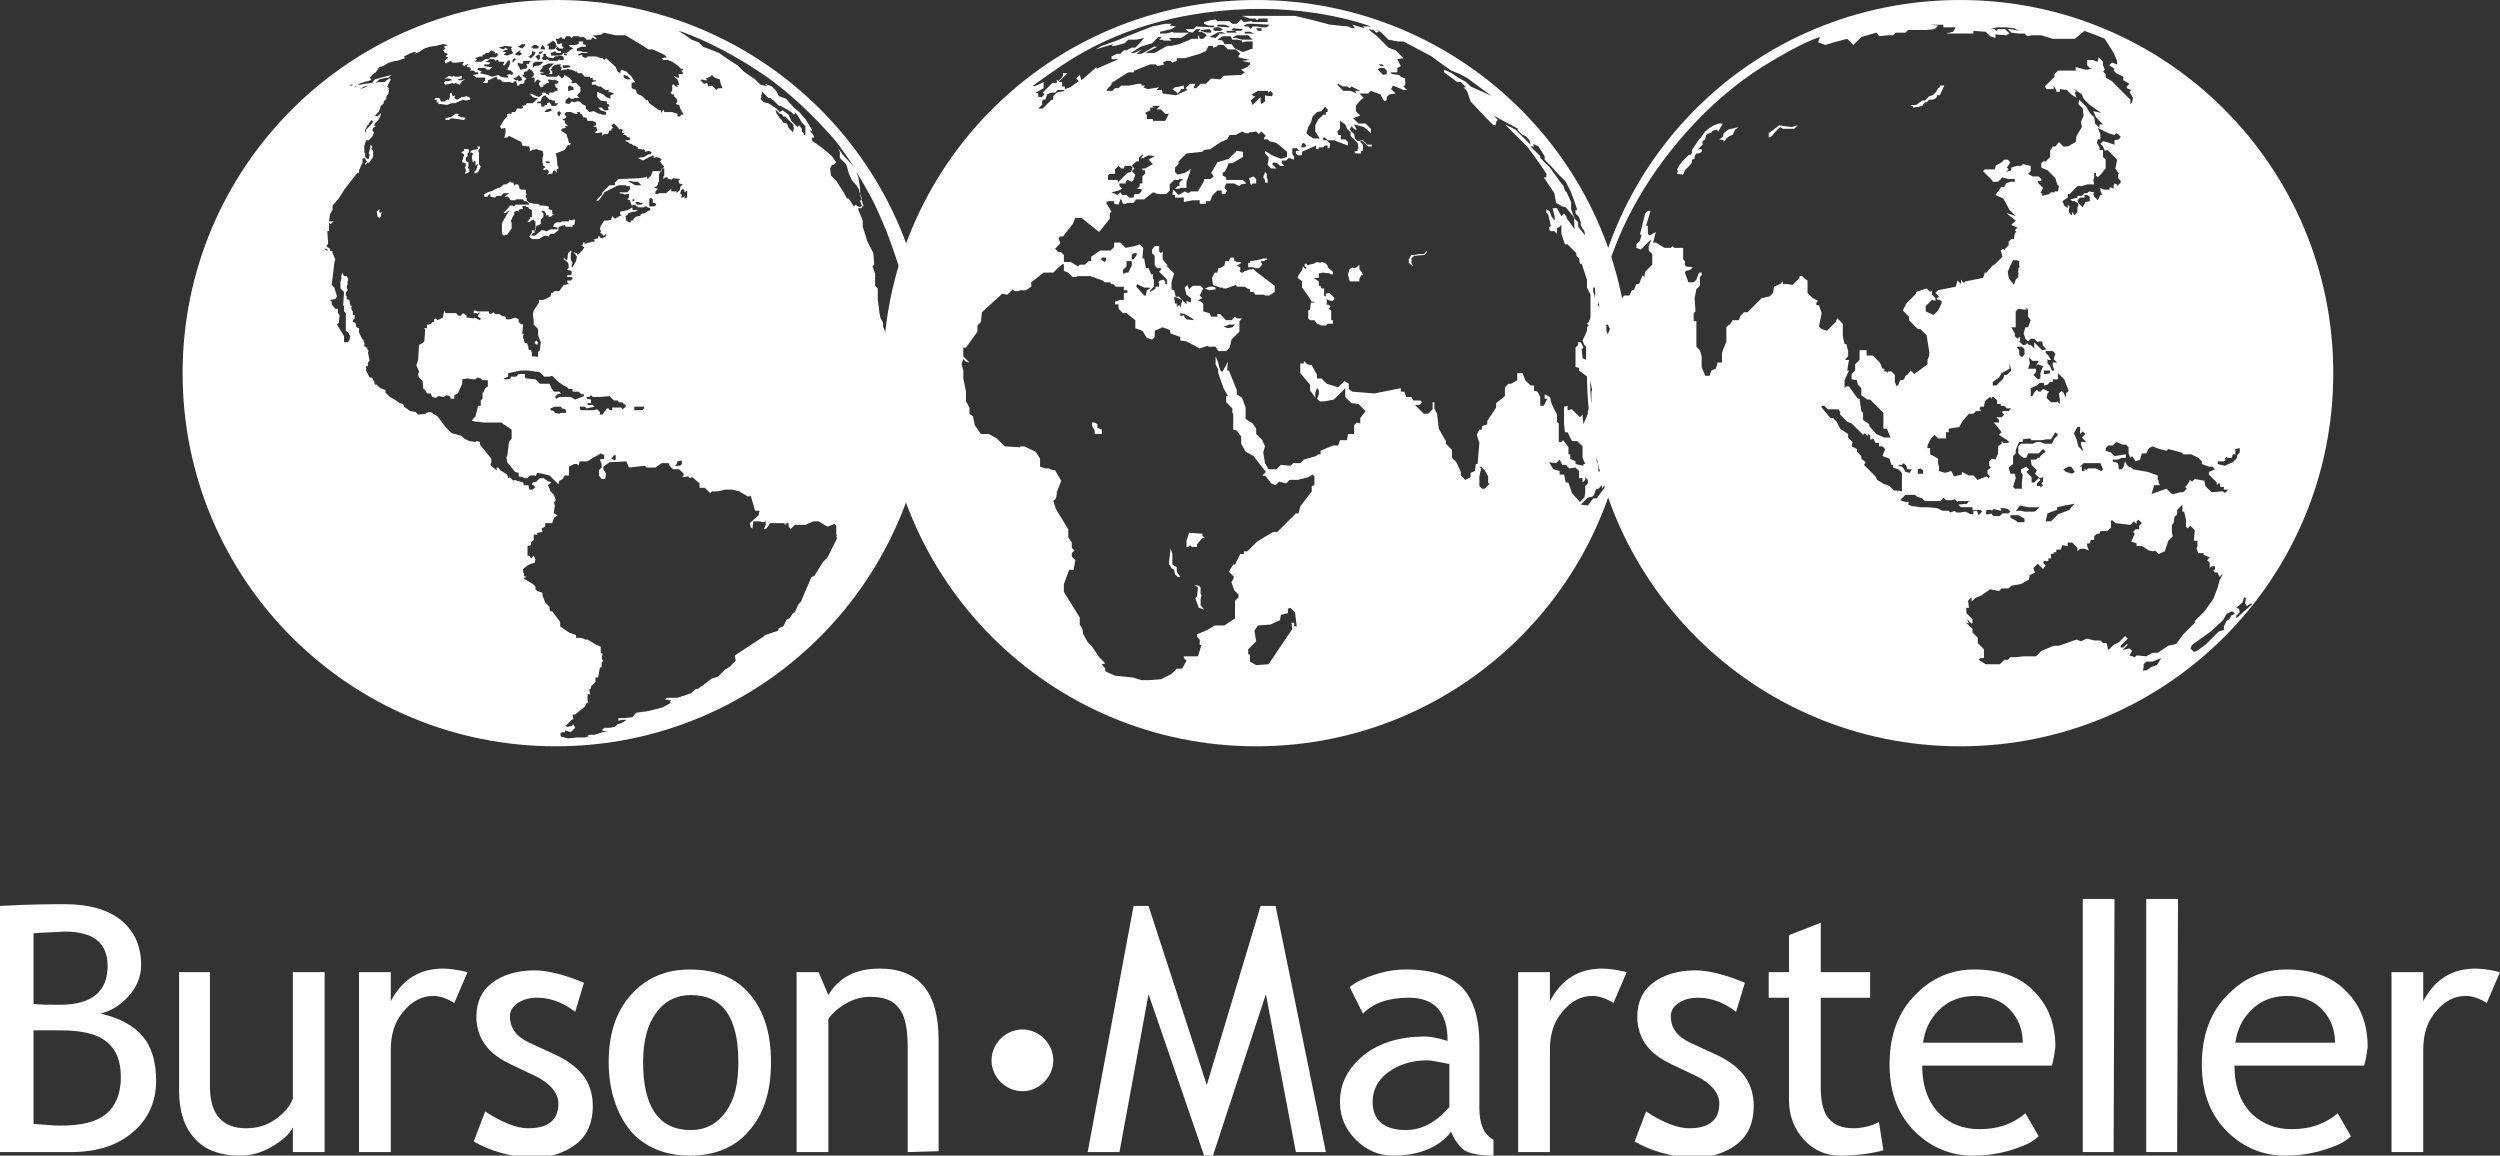 <?xml version="1.0" encoding="utf-8"?>
<!-- Generator: Adobe Illustrator 26.0.2, SVG Export Plug-In . SVG Version: 6.00 Build 0)  -->
<svg version="1.0" id="Calque_1" xmlns="http://www.w3.org/2000/svg" xmlns:xlink="http://www.w3.org/1999/xlink" x="0px" y="0px"
	 viewBox="0 0 283.4 131" style="enable-background:new 0 0 283.4 131;" xml:space="preserve">
<rect x="0" y="0" width="283.4" height="131" fill="#333333" stroke="none"/>
<style type="text/css">
	.st0{fill:#FFFFFF;}
</style>
<g id="surface1">
	<g>
		<polygon class="st0" points="53.5,17.3 53.6,17.4 53.6,17.6 53.5,17.6 53.5,17.9 53.6,18.4 53.7,18.4 53.7,18.2 53.9,18.3 
			53.9,18.8 54.1,18.6 54.2,18.7 54.1,18.8 54.1,19 54,19.1 54,19.3 53.8,19.4 53.8,19.5 53.8,19.7 54.2,19.5 54.3,19.3 54.5,18.9 
			54.3,18.6 54.3,18.5 54.3,17.7 54.3,17.3 54.2,17.1 54.4,16.8 54.4,16.6 54.1,16.6 54.1,16.7 54.2,16.7 54.2,16.9 53.6,17 
			53.4,17.1 53.3,17.3 		"/>
		<polygon class="st0" points="54.9,22.3 55.3,22.3 55.3,22.2 55.5,22 55.6,22.1 55.6,22.3 56.1,22.4 56.3,22.2 56.8,22.2 
			57.1,21.9 57.7,21.9 57.2,22.3 57.6,22.3 57.9,22.7 58.4,22.7 58.5,22.6 59.3,22.6 59.4,22.8 59.7,22.8 59.9,23 60,23.2 
			59.3,23.2 58.4,23.2 58.4,23.3 58.2,23.4 58.1,23.3 57.8,23.3 57.6,23.6 57.3,23.9 57.1,24.1 57.2,24.2 57.5,24 57.8,23.8 
			57.4,24.4 56.9,25.3 56.9,25.6 56.9,26.5 57.1,26.7 57.5,26.6 58,25.9 58,25.3 57.9,25 58,24.9 58.1,24.6 58.3,24.3 58.3,24 
			58.6,23.9 58.8,24 58.8,23.8 59,23.7 59.3,23.7 59.2,23.4 59.6,23.3 59.6,23.4 59.9,23.5 60,23.7 60.3,23.8 60.3,24.6 60.1,24.6 
			60.1,24.8 60,24.9 59.8,25.1 60,25.2 60.2,25 60.5,24.9 60.6,25.1 60.7,25.1 60.7,25.9 60.6,26.1 60.3,26.1 60.3,26.4 60.2,26.5 
			60.1,26.7 60,26.8 60.3,27.1 61.1,27.1 61.4,26.9 61.8,26.7 62.2,26.8 62.4,26.5 62.8,26.5 63.3,26.1 63.3,25.8 63.4,25.7 
			64,25.5 64.1,25.7 64.9,25.7 64.9,25.5 65.1,25.5 65.2,24.9 64.9,24.9 64.9,25 64.5,24.9 64.5,25.1 63.7,25.1 63.6,25.2 
			63.1,25.2 62.8,25.4 62.7,25.7 63.2,25.8 63.2,26 62.4,26 62,26.2 61.8,26.2 61.7,26.1 61.4,26.1 60.9,26.5 60.7,26.7 60.2,26.7 
			60.4,26.4 60.6,26.4 60.6,26.2 60.4,26.2 60.7,26.1 60.8,25.6 61.1,25.5 61.3,25.4 61.3,24.9 61.6,24.6 61.6,24.2 61.4,24 
			61.4,23.9 61.7,23.9 61.8,24.1 61.9,24.2 61.9,24.4 62.2,24.4 62.2,24.6 62.6,24.5 62.6,24.4 62.8,24.3 62.6,24.2 62.6,23.8 
			62.4,23.8 62.2,23.7 62.2,23.4 61.6,23.3 61.2,23.3 61,23.1 60.5,23.1 60.2,23 60,23 59.7,22.7 59.7,22.4 59.6,22.4 59.6,22.1 
			59.7,22.1 59.7,22 59.6,21.9 59.6,21.5 59.1,21.5 58.9,21.4 58.8,21 58.7,20.9 58.4,20.9 58.3,21.1 58.2,20.7 58,20.7 57.9,20.6 
			57.8,20.6 57.7,20.7 57.5,20.8 57.4,20.9 57.1,20.9 56.9,21.1 56.6,21.3 56.4,21.3 56.3,21.4 56,21.5 55.9,21.6 55.3,21.8 
			55.1,21.9 54.9,22 54.9,22.1 		"/>
		<polygon class="st0" points="53.1,18.9 53.1,18.4 52.9,18.3 52.8,18.2 52.8,17.9 53,17.7 53,17.4 53.2,17.2 53.1,16.9 52.6,16.9 
			52.6,17.1 52.4,17.2 52.3,17.3 52.6,17.5 52.6,17.7 52.5,17.8 52.5,18 52.4,18.2 52.4,18.4 52.8,18.5 52.8,18.8 52.7,19 
			52.8,19.2 52.8,19.5 52.7,19.6 52.7,19.7 53,19.6 53.2,19.5 53.2,19.2 53,19 		"/>
		<polygon class="st0" points="52.8,13.4 52.6,13.3 52.3,13.3 51.9,13.1 51.9,13 52.1,13 51.9,12.9 51.6,12.9 51.4,13.1 51.2,13.2 
			51.1,13.3 50.9,13.3 50.5,13.4 50.5,13.6 50.9,13.6 51,13.5 51.2,13.4 51.9,13.5 52.6,13.6 		"/>
		<path class="st0" d="M63.1,0C39.7,0,20.7,18.9,20.7,42.3c0,23.4,18.9,42.3,42.3,42.3s42.3-18.9,42.3-42.3
			C105.4,18.9,86.4,0,63.1,0z M63.3,4.4l0.3-0.2l0.2,0.2H64l0.2-0.3h0.4l0.2,0.2l0.2-0.2h0.6l0.1,0.1h0.5l0.3,0.3h0.5l0.2-0.3
			l0.2,0.2h0.3V4.4L67.2,4h0.4l0.6-0.1l0.2-0.2L69.8,4h1.1l2,1.2l0.6,0.4h0.5l1.3,0.6l0.3,0.3L75,6.6l0.2,0.2h0.5l0.5,0.2l0.6,0.4
			l0.4,0.4h0.2v0.2L77.2,8l0.2,0.2v0.2h-0.5L77,8.8h-0.3l-0.2-0.2l-0.1,0.1L76.8,9L77,9.6l-0.3,0.1l0.2,0.2l-0.3-0.1l-0.2-0.2h-0.2
			v0.7l-0.2,0.2l0.2,0.2h0.2v0.2l0.2,0.2l0.1,0.1l0.1,0.3l-0.2,0.3l0.4,0.1l0.1,0.4l0.4,0.7h-0.3l-0.1,0.2h-0.3v-0.3l-0.6-0.2h-0.9
			l-0.1-0.3L75,12.8l-0.1-0.3h-0.2l-1.1-0.8l-0.2-0.4l-0.1,0.1l-0.5-0.5l-0.6-0.3l-0.1-0.4L71.6,10V9.4l0.4-0.1l-0.4-0.6L71,8.1
			l-0.6-0.2l-0.1,0.4L70,8.1l-0.2-0.5l-1.1-1l-0.2,0.2l-0.2-0.2h-0.2l-0.5-0.2h-1l-0.2,0.2l-0.4-0.2V6.2l-0.4,0.1l-0.1-0.1L65.9,6
			h0.7l0-0.1H66l-0.1-0.1l-0.5,0V5.5l0.5-0.2h0.5V5.1L66.1,5V4.7l-0.5,0V5l-0.4,0.1h-0.7v0.1L65,5.5l-0.4,0.2L64.3,6l-0.4,0
			l-0.2,0.2l-0.3,0.1h-0.9L62.4,6l0.4-0.1l0.1-0.1l0.2,0.2h0.5l0-0.2h-0.3L63,5.5l0.2-0.2l0.2,0.2h0.4l0.1-0.1l-0.2-0.2V4.9h-0.1
			L63.4,5h-0.2l-0.1-0.3L63,4.4H63.3z M77.9,21.6v0.8l-0.3,0.1v-0.3l-0.2,0.2h-0.2l0.1-0.3l-0.2-0.2l0.1-0.3l0.1-0.1l0.1-0.1
			l0.2,0.2v0.2L77.9,21.6z M75.5,21.9h-0.8L74.6,22l-0.3,0v-0.3l0.2-0.2l0.1-0.1l-0.4-0.1l0-0.1l0.3-0.1V21l0.1-0.1v-0.2l0.1-0.1
			l0-0.4v-0.4l0.2-0.4l0.1-0.3h0.3v0.8l-0.1,0.1v0.3l0.2-0.2h0.3v0.2H76l0.1,0.1l0.2-0.2l0.8,0.1l-0.2,0.2l0.1,0.3l0.4,0.1l-0.2,0.2
			l-0.1,0.1v0.3l-0.2,0.2l-0.2,0.2v-0.2h-0.3l-0.3,0v-0.3L75.5,21.9z M74.3,23.1l0.1,0.1l-0.2,0.2h-0.6v-0.2l0-0.3v-0.3l0.2-0.2
			l0.2,0.2v0.4H74.3z M76.7,52.6L76.7,52.6l0.1-0.3l0.5-0.1l0,0.4l-0.2,0.2h-0.6L76.7,52.6z M71.5,9l-0.4,0l-0.4-0.2V8.5l0.4,0.1
			l0.2,0.2L71.5,9z M69.4,10.9h-0.2v0.3l-0.5-0.2l-0.3-0.3l-0.7-0.3V11l0.4,0.4l0.7,0.1v0.3H69l0.1,0.3h-0.2l0.1,0.4l-0.5,0
			l-0.3-0.3h-0.4l0.3,0.3l0.6,0.2V13h-0.5l-0.1-0.1h-0.2l-0.6-0.3l-0.5,0.1l-0.4-0.4V12L66,11.8l-0.3-0.3h-0.4l-0.1,0.1l-0.4-0.1
			l-0.3,0.3l-0.4-0.1v-0.3l0.2-0.2l0.2-0.2l0.2,0.2H65l0.1-0.1h0.6l-0.3-0.3l0.4-0.4V9.9l-0.3-0.3l-0.2-0.2h-0.6l0.2-0.2l-0.4-0.4
			L64,8.5l-0.1,0.2l-0.2,0.2l-0.4-0.4l-0.2,0.2H62l-0.2-0.2h-0.4l-0.2-0.2h0.4V8.2l-0.3,0L61.2,8l0.3-0.3V7.5l0.7-0.3h0.6l-0.3,0.3
			l-0.3,0.3l0.2,0.4l-0.2,0.2h0.4V8.1l-0.2-0.2l0.2-0.2h-0.1l0.1-0.1l0.2-0.2l0.4-0.1h0.4l-0.1,0.2l0.2,0.2l-0.1,0.1V8l0.3-0.1h0.3
			l0.1-0.1l0.8,0.2l0.1,0.1h0.2l0.1,0.2H66v0.1l0.3,0.3h0.6v0.2l0.2-0.1l0.1,0.1v0.2h0.3l0.1,0.1l-0.5,0.1v0.3h0.4l0.1,0.1h0.1
			l0.1,0.1h0.3l0.5,0.4H69v0.3l0.1-0.1l0.5,0.2l-0.5,0.3L69.4,10.9z M64.4,9.8l0.2-0.1L65,9.9v0.3l-0.6,0.1L64.4,9.8z M62.1,12.7
			h-0.4l0.3-0.3l0.4-0.1l0.2,0.2L62.1,12.7z M62.3,18.3v0.2H62l-0.2-0.2L62.3,18.3z M62.5,12v-0.1l-0.2-0.3L62,11.7v0.2h-0.2
			l-0.2,0.2h-0.2l-0.1-0.4h-0.5l0.2-0.2h0.3l0.1-0.4l0.2-0.2l0.3-0.1V11H62l0.2,0.2l0.1,0.1h0.2l0.1,0.1h0.3l0,0.3h0.4L63,12H62.5z
			 M63.2,12.7l0.2-0.1l0.2,0.2l-0.2,0.4L63.2,13V12.7z M61.2,6.3l0,0.4L61,6.8l-0.2-0.3l-0.1-0.1l0.3-0.2H61.2z M61.1,6.1V5.9
			l0.5-0.1l-0.3,0.3H61.1z M61.6,7l-0.4,0.4l-0.6,0.1l-0.2,0.2V7.2l0.3-0.2L61.6,7z M64.5,7.4l0.2,0.2l-0.6,0.1h-0.3V7.4H64.5z
			 M64.2,6.3l-0.3-0.1L64,6l0.3,0.2L64.2,6.3z M62.7,4.6l0.3,0.3l0.1,0.4l-0.3,0.3h-0.6V5.3l0.1-0.1h-0.2L62,5.1L62.7,4.6z
			 M62.1,6.5l0.6,0.1l0.2-0.2l0.8-0.1l0.2,0.2v0.3h-0.5V6.7l-0.2,0.2h-0.9L62,6.7l-0.1,0.1h-0.3l-0.2-0.2l0.2-0.2V6.1h0.3v0.2
			L62.1,6.5z M61.3,5.4l0.2-0.3l0.2,0.2l0.1,0.3h-0.5V5.4z M60.5,5.1h0.3l0.3,0.2L61,5.5h-0.6V5.4h-0.2L60.5,5.1z M60,6.4l0.3-0.3
			V5.8l0.4,0.1l-0.1,0.3l-0.4,0.4l-0.4-0.2L60,6.4z M60.2,6.9L60,7.1l-0.1,0.2l-0.2-0.1v0.2l0.1,0.2l-0.2,0.2h-0.3l-0.1,0.1H59
			l-0.2-0.4l-0.1-0.1V7.1L59,7.2l0.3,0V6.9l0.5,0H60.2z M59.2,9.1l-0.4,0.1l-0.1-0.1h-0.2L58.3,9l-0.1-0.1l0.1-0.1h0.2l0.3-0.3
			l0.3,0.3L59.2,9.1z M59.2,5h0.3v0.2l-0.3,0.3l-0.5-0.2L59.2,5z M58.5,6l0.5-0.3L59,5.8l-0.1,0.1l0.3,0.2l-0.3,0.2l-0.5-0.1L58.5,6
			z M58.5,6.7l-0.4,0.4V6.8l0.2-0.2L58.5,6.7z M57.3,5.2l0.8,0.1l-0.2,0.2l0.1,0.1v0.2l0.2,0.2L58,6.1l-0.5,0.2l-0.4-0.1l0.1-0.1
			l0.2-0.2h-0.3l-0.1-0.1l0.2-0.1l0.4-0.1l-0.3-0.2l-0.2,0.2l-0.6-0.2L57.3,5.2z M57.2,7L57,7.4h0.2L57.5,7l0.2-0.2l0.1,0.1v0.4
			l-0.3,0.6L57.9,8l0.3,0.3L58,8.5l-0.2-0.1l-0.4,0.1l0.2,0.1v0.2h-0.3l-0.5-0.1l-0.3-0.2l-0.7,0.2l-0.5-0.2l-0.9-0.2l0.2-0.2
			l-0.5-0.2l0.1-0.2H55l0.2,0.2h0.3l0.3-0.3h-0.2l-0.7-0.1V7.3h0.5l0.2-0.2L55,7l0.3-0.1l0.2-0.2H56l0.1,0.1l0.1,0.1l0.1-0.1h0.2V7
			H57.2z M53.8,6.6l0.6-0.2h0.3V6.2h0.2L55.1,6h0.3l0.3-0.3l0.4,0.2v0.2L56.3,6l0.2,0.2l-0.3,0.3h-0.6l-0.2,0.2h-0.4L54.6,7h-0.8
			l0.3-0.3L53.8,6.6z M40.4,9.7l-0.1,0.2h-0.1L40.4,9.7z M39.7,9.6H40l-0.1,0.1l-0.2,0L39.7,9.6z M37,28.4l-0.2-0.2l0.2,0l0.2,0.2
			H37z M94.9,60.6l-0.1,0.2l0.1,0.2l-1.1,2.2l-0.5,0.5l-1,1.6l-0.3,0.1L91.3,67l-0.5,1.2l-0.3,0.3l-0.4,0.9l-0.2,0.1l-0.4,0.6
			l-0.3,0.1L88.8,71l-0.5,0.2l-0.1,0.3l-1.5,0.5l-0.2,0.2l-3.2,2.1l0.1,0.6l-0.7,0.7l-0.5,0.3l-0.8,0.8l-0.3,0.1l-0.4,0.1l-0.9,0.7
			l-0.7,0.5h-0.2l-0.6,0.5l-1.5,0.5h-1.2l-0.2,0.2l0.7,0.1l-0.2,0.2l0.3,0.1L76,79.7l-0.9,0.5l-1.6,0.4l-1.4,0.2l-0.4,0.5l-0.9,0.1
			h-0.7v0.3l0.4-0.1H71l-0.1,0.1L70.4,82L70,82.1l-0.3,0.3l-0.6,0.1h-0.6l-0.3,0.3l0.5,0.1H69l-0.7,0.1l-0.9,0.3h-0.6l-0.2,0.1
			l0.1,0.1l-0.4,0.1h-0.9l-1,0.1l-0.8-0.2l-0.1-0.3l0.2-0.2l0.3,0l0.1-0.2l0.6,0.2l0.2-0.2l0.3-0.3L65,82.1l-0.2,0.2l-0.5,0.1
			l-0.2-0.1l0.3-0.3l0.2-0.2l0.2-0.2l0.2-0.1L64.9,81h0.3l1.1-0.9l0.2-0.4l0.2-0.1l-0.1-0.2l0-0.7h0.3l-0.1-0.5L67,78v-0.2l0.3-0.3
			l0.2-0.2v-0.5h0.3l0.2-1.1l0.2-0.1v-0.5l0.2-0.2l-0.2-0.2l0.1-0.6L68.1,74l0-0.7l-0.5-0.2l-1-0.6h-0.3l-0.1-0.1l-0.5-0.1h-0.4
			L65.3,72l-0.8-0.3l-1-0.7v-0.5l-0.9-1.2h-0.2l-0.1-0.2v-0.3l-0.5-0.5l-0.3-0.8v-0.3L60.9,67l-0.2-0.2v-0.3l-0.3-0.3l-1-0.6v-0.1
			l0.3-0.1l-0.3-0.1v-0.3l-0.1-0.1l0-0.4l0.5-0.4l0.4-0.2l0.4-0.1l0.1-0.4L60.5,63l-0.3,0.3L60,63h-0.2v-1.1l0.4-0.1v-0.3l0.3-0.3
			v-0.6h0.4v-0.2l0.6-0.1l-0.1-0.4l0.4-0.2l0-0.4l0.8,0l0.2-0.6l0.4-0.3l-0.4-0.2v-0.2l0.1-0.7l-0.1-0.3l0.2-0.3l-0.2-0.6l-0.4-0.4
			l-0.1-0.3l-0.2-0.4l0.4-0.3l-0.1-0.1l-0.2,0l-0.6-0.4h-0.4l-0.2,0.2l-0.2,0.2l-0.4,0.1l-0.1,0.2l0.4,0.3l-0.3,0.3h-0.4l-0.1-0.5
			h-0.5l-0.1-0.3l-1-0.3l-0.1,0.1l-0.2-0.2l-0.1-0.1l-0.1-0.1l-0.1,0.1h-0.1l-0.1-0.4l-0.8-0.5L56.5,53h-0.2v0.3L55.9,53l-0.3-0.3
			l0.1-0.3V52l-1.3-1.6v-0.3L54,50l-0.1,0.1L53.2,50l-0.6-0.3l-0.3-0.3l-1.1-0.3l-0.7-0.7l-0.9-1.2l-0.8-0.5l-0.5,0.1v0.1l-0.9,0.1
			l-0.3-0.3l-0.6-0.1l-0.7-0.5l-0.1-0.3l-0.4-0.1l-0.4-0.3l-0.7-0.4l-0.5-0.5v-0.3l-0.6-0.2l-0.4-0.4h-0.2l-0.1-0.4l-0.1-0.1
			l-0.1-0.3h-0.3l-0.4-0.8l0-0.5h0.2l0-0.4l0.2-0.2l-0.2-1l0.1-0.1l-0.2-0.3l-0.1-0.2h-0.2v-0.5l-0.1-0.1v-0.2h-0.1l-0.4-0.8v-0.5
			l-0.3-0.1l-0.1-0.5l-0.3-0.1v-0.2l0.2-0.2v-0.4L40,35.7v-0.4l-0.1-0.1l-0.1-0.3l0.1-0.2l-0.2-0.1L39.6,34l-0.3-0.1v-0.4l-0.1,0.1
			l0-0.4l0.2-0.3l-0.1-0.4l0.1-0.3v-0.3l0.1-0.3l-0.1-0.1l-0.1-0.2h-0.3l-0.2-0.4l-0.1,0.3v0.4l-0.1,0.3v0.8l0.2,0.2l0.2,0.2
			l-0.1,1.5l0.1,0.1v0.6l0.2,0.2l0,2l0.3,0.2l0.2,0.4l-0.1,0.5l-0.2,0.2H39v-0.7l-0.8-1.3l0.2-0.2l0.1-0.9l-0.2-0.2V35h-0.3
			l-0.4-0.5v-0.3L37.4,34l0.6-0.1l0.2-0.3l-0.3-1l-0.3-0.3l0.3-2.5l0.1-0.4l-0.3-0.7v-0.2l-0.3-0.1v-0.2l-0.3-0.2l-0.1-0.1l0.2-0.3
			l-0.1-1.4h0.2v-0.9l0.2,0.1l0.3-0.3l-0.5,0l0.1-0.8l0.3-0.5v-0.5l0.7-0.8l0.7-1.1l1.4-1.8h0.2v-0.3l0.4-0.9V18l0.2-0.1l0.3,0.4
			l-0.2,0.2v0.2l0.3-0.3l0.1,0.1l0.5-0.7v-0.5l0-0.2l-0.2-0.2c0,0,0-0.1,0-0.1c0.1,0,0.1-0.2,0.1-0.2l-0.2-0.2L42,16.6L41.9,17
			l-0.1,0.4l0.1,0.1l-0.1,0.5L41.6,18l-0.2-0.2v-0.4l-0.1-0.1l0-0.3v-0.5l0.2-0.6h0.3l0.4-0.4l0.2-0.5l-0.2-0.2l0.1-0.3l0.3-0.2
			l-0.2-0.1l0.1-0.2l0.4-0.4l0.2-0.4l0.1-0.4l-0.4,0.4l-0.3-0.1l0.4-0.4l0.2-0.4v-0.2l0.4-0.4l0-0.2l0.3-0.3l0-0.3l0.2-0.2l0.1-0.5
			L44,10.2l0.1-0.1l-0.1-0.2l-0.1-0.1l0.2-0.4L44.3,9l-0.1-0.1l-0.4,0.2l-0.2,0.2h-0.7l-0.3,0.1L43,9l0.8-0.2l0.4,0.1L44,8.8
			l0.4-0.3l-1.2,0.3l-0.7,0.2l-0.2,0.2l-0.1,0.2l-0.8,0.1l-0.5,0.1h-0.3l0.1-0.1l0.6-0.2L42,9.1l0.1-0.1l-0.1-0.1l-0.1-0.1
			c0,0,0.3-0.3,0.3-0.3c0-0.1,0.4-0.3,0.4-0.3L43,7.6l0.4-0.1l0.7-0.4l0.7-0.2H45l0.9-0.3l-0.1-0.2L46.6,6l0.3-0.1h0.3L47,6.1
			l0.5-0.2l0.3-0.2l0.3-0.2l0.6-0.2l0.7-0.1L50.2,5l0.6,0.1l-0.5,0.2l0.2,0.2l-0.3,0.2l0.2,0.2V6l0.4,0.1l-0.2,0.2l-0.1,0.1l0.3,0.1
			l-0.4,0.4l0.1,0.3l0.6-0.3l0.2,0.2h0.4L52.6,7l-0.2,0.3l0.2,0.2l0.5-0.3l-0.2,0.4h0.3l0.2,0.2l-0.1,0.2L53.7,8l0.2,0.2l0.3,0v0.2
			l-0.6,0.1l0.4,0.3h1l0,0.3l-0.3,0.3h0.6V9.1L55.6,9L56,8.8l0.3-0.1l0.1,0.3h0.3L57,9.3h0.8l0.3,0.1l0.2-0.1V9.2h0.2l0.1,0.3v0.2
			h0.2L59,9.5h0.3l0.2-0.2l-0.1-0.1l0.3-0.3l-0.5-0.3l0.2-0.2V8.2l0.1-0.1h0.2l0.2-0.2L60,7.8L60.3,8l0.2,0.3v0.3l-0.3,0.2h0.4v0.6
			L60.9,9l0.4,0.2l-0.2,0.2v0.2l0.2,0.3l0.3-0.1V9.6h0.2L62,9.4h0.2V9.2l-0.1-0.1L62.2,9l0.6,0.1L62.9,9L63,9.1l0.3,0.1l-0.1,0.3
			h-0.3l0.1,0.4l0.2,0.1v0.3l-0.2,0l-0.3,0.2h-0.4l-0.1,0.1l0.1,0.2l-0.4-0.2l-0.1-0.1h-0.4v0.1l0.1,0.1L61.1,11l-0.3-0.1l-0.6-0.3
			l-0.1,0.1l0.3,0.3l0.3,0.1H61l-0.2,0.2l-0.4,0.4l-0.7,0l-0.1,0.2l-0.3,0.1l-0.1-0.1l0.1,0.3l-0.1,0.1h-0.6l-0.1,0.2l-0.1,0.2h-0.4
			v0.2h-0.5v0.3l-0.3,0.3l-0.5,0.8l0.1,0.3l0.5-0.1v0.5l-0.1,0.5l-0.1,0.1l0.4,0l0.2-0.2l0.6,0.3l0.8,0.4l0.1,0.4l0.6,0.1h0.2
			l0.1,0.4l-0.1,0.2l0.3-0.2l0.6-0.1l0.1,0.1l0.5,0.1l0.1,0.4l-0.1,0.4v0.5l0.1,0.4l0.2,0.1v0.1l-0.2,0.1v0.2l0.4-0.1l0.2,0.2v0.2
			l-0.2,0.2l0.4-0.1h0.2l0.1-0.3l0.2-0.1l0.2,0.3l0-0.4l0.2-0.1v-0.2l-0.1-0.1l-0.1-1L63,17.4L64,17l0.4-0.6l0.2,0.1l0.1-0.3h-0.2
			l-0.1-0.4l-0.2-0.6l-0.6-0.4l0.1-0.2l0.4-0.1v-0.2l0.3,0l-0.2-0.2L64.1,14l-0.1-0.2l0.1-0.1l-0.3-0.1v-0.1l0.3-0.1l0.1-0.2L64,13
			v-0.1l0.2-0.2l0.5,0l0.5,0.2l0.3,0l-0.1-0.2h0.3l0.1,0.2l0.2,0.1l0.1,0.3l0.2,0l0.2,0.1l0.1,0.3h0.6l0.1,0.1h0.2l0.1,0.4l-0.4,0.1
			l0.4,0.1l0.1,0.4l-0.3,0.2l0.3,0.1l0.5-0.1l0.1,0.2l-0.1,0.2l0.3-0.2l0.4,0l0.2-0.4h0.2v-0.2l0.2-0.1l-0.2-0.3l0.3-0.2l0.7,0.7
			L70,14.6l0.3,0l0.3,0.1L70.5,15l0.3,0.1l-0.2,0.2l0.3,0l0.2,0.2L71,15.5l0.4,0.1v0.3h-0.5V16l0.3,0.1l0.2,0.2h0.2l0.2,0.2H72
			l0.1,0.1l0.2,0.1l0,0.2h0.4l0.1,0.1l0.1-0.1l0.2,0.1v0.2l0.5-0.1l0.3,0.2l-0.2,0.2h-0.2l-0.5,0.3l-0.7,0.1l0.6,0.3l0.7-0.4
			l0.3-0.1l0.1-0.1l0.1,0.1l0,0.2l0.3-0.1l0.4,0.1l0.2,0.2c0,0-0.2,0.2-0.2,0.2c-0.1,0,0.1,0.1,0.1,0.1l0.2,0.3l0.2,0.2l-0.3,0.3
			l0,0.2L74,19.4l-0.2,0.5l-0.4,0.4L73.3,20l-0.1,0.1l-0.7,0.1l-2.4,0.1l-0.4,0.4l0,0.3h-0.6l-0.8,0.8l-0.1,0.3l-0.5,0.5l-0.1,0.2
			l0.3-0.1l0.5-0.7l0.1-0.2l1.6-0.8H71v0.1l0.4,0v0.4l-0.3,0.3h-0.8l-0.1,0.1l0.6,0.1l0,0.1L71,22l0.3,0v0.4l-0.2,0.2l0.3,0.1
			l0.2,0.6l0.4-0.1l0.1,0.2l0.2,0v0.1H73l0.1-0.1l0.2,0l0.1,0.1l0.3,0.1l0,0.2l-0.7,0.4h-0.2l-0.1,0.1h-0.1l0,0.2h-0.3L72,24.6
			l-0.3,0.4h-0.2l0,0.2h-0.2L71,25l-0.1-0.5l0.3-0.2v-0.1l0.5-0.2L72,24l0.3-0.2h-0.6l0-0.3l-0.5,0.3L70.3,24v0.3l0.2,0.1l-0.3,0.1
			l-0.5,0.3l-0.3-0.3l-0.1,0.3l0,0.1l-0.4,0.1h-0.4l-0.2,0.3l-0.2,0.3L68,26l0.1,0.1l0,0.2h-0.1l0.4,0.4h0.1l0.2-0.2v0.3l-0.3,0.1
			L68.4,27h-0.2L68,26.9v-0.1h-0.2l0,0.2l-0.6,0.2h-0.4l-0.7,0.3v0.2l-0.2,0.1c0,0,0.2,0.2,0.3,0.2S66,28.4,66,28.4l-0.5,0.5
			l-0.1-0.2l-0.4-0.1L65,28.6l0.2,0.2l0.2,0.3l-0.1,0.5l-0.4,0.7h-0.1v-0.2l0.1-0.3l-0.2-0.4v-0.6l0.1-0.3l-0.1-0.1l-0.2,0.2
			l-0.1,0.1l-0.1,0.8l-0.2-0.1l-0.2-0.2v0.2l0.3,0.2l0.2,0.2l0.1,0.5l-0.2,0.2v0.1l0.5,0.1L64.8,31l-0.1,0.2h-0.4v0.2l0.5,0l0.1,0.2
			l-0.2,0.2h-0.4v0.2l0.2,0.2l-0.6,0.1l-0.5,0.7l-0.6,0l-0.1,0.2l-0.2,0l-0.1,0.4L61.6,34l-0.5,0l0,0.3l-0.6,0.9l-0.1,0.4l0.1,0.8
			v0.4l0.5,0.5V38l0.3,0.8l-0.1,0.9L61,39.9v0.5l-0.1,0.1l-0.1-0.1h-0.5V40l-0.1-0.3l-0.3-0.1v-0.3l-0.1-0.2V39l-0.1-0.1h-0.2
			l-0.1-0.3v-0.2h-0.1V38l0.1-0.1l-0.2-0.1l0.1-1L59,36.7l-0.2-0.2v-0.3L58.4,36l-0.6,0.2h-0.4l-0.1-0.3l-0.4-0.1l-0.3-0.2h-0.5
			l-0.1-0.2l-0.4,0.2h-0.1l-0.1-0.3h-1.3l-0.2-0.1h-0.2v0.3H54l0.1,0.1l0.2-0.2l0.1,0.1l-0.2,0.2v0.2l0.3,0.2l-0.1,0.2l-0.4-0.2
			l-0.2-0.1l-0.1,0.1l-0.7-0.1L52.9,36v-0.2l-0.4-0.3l-0.3,0.3H52l-0.3-0.3h-1.2l-0.1-0.3l-0.1,0.3L50.2,36l-0.6,0.3l-0.2-0.2
			l-0.2,0.1v0.3h-0.2l-0.1,0.2l-0.3,0.1h-0.2v0.4h-0.3l0.1,0.2l-0.1,1.3l-0.2,0.2l-0.4,0.2l-0.1,1.7l-0.2,0.6l0.3,0.7l-0.1,0.4
			l0.1,0.3l0.4,0.4l0.1,0.9l0.2,0.1l0.2,0.4h0.4L49,45l0.4,0.1l0.3-0.2l0.6,0.1l0.3-0.2l0.4,0.1l0.1,0.3h0.4v-0.4l0.4-0.2l0.5-1.1
			V43l0.6-0.1l0.6,0.1h0.3l0.2-0.2l0.4,0.1l0.2,0.2h0.6l0,0.7L55,44l-0.2,0.5h-0.1l0,0.7l-0.2,0.2V46h-0.3l-0.3,1.2l-0.3,0.3
			l-0.1,0.2l0.4,0.1l0.3,0l0.6,0.1h2l1.2,0.8v1l-0.3,0.4l-0.2,1.6l-0.1,0.1l0.1,0.6l0.9,1.1l0.4,0.1V54l0.5,0.1l0.1,0.1h0.4l0.3-0.3
			h0.5l0.1,0.1l0.2-0.4l0.6,0.1l0.8,0.2l0.6,0.6l0.4,0.4l0.1-0.4l0.4-0.2l0.2-0.4h0.5v-1l0.6-0.3h0.3l0.2,0.2l0.1-0.5l0.9,0l0.6-0.4
			l0.4-0.2l0.5-0.3l0.4,0.2L68.5,52L68,52.1l0.2,0.5V53l-0.3,0.3v0.6l0.3,0.4h0.4l0.1-0.6l-0.3-0.5v-0.3l0.7-0.5l1.9-0.1l0.3,0.7
			l1.8-0.2l0.2,0.2h1l0.7-0.5h0.8l0.1,0.3l0.4,0.4H77l0.5,0.5v0.2l-0.2,0.2L78,54l0.2,0.2l0.3-0.1l0.8,0.7v0.5l0.6,0l0.6,0.6
			l0.2-0.2h0.7l0.8-0.2h0.8l0.8,0.2l1,0.6l0.3-0.1l0.5,1.7l0.5,0l-0.1,0.5L85,59.3l0.1,0.5l0.2,0.1l0.1-0.8h0.7l0.4,0.1l0.3-0.1v0.4
			l-0.2,0.5l0.3-0.1l0.4-0.6H88l0.9,0l0.1,0.2l0.2-0.2h0.2v0.4l0.2,0.2L89.6,60l0.5-0.5l1.2,0l0.9-0.4h0.6l1,0.6l0.8-0.3l0.2,0.2
			V60.6z M41.8,9.7l-0.4,0.2l-0.6,0.2l0.5-0.3L41.8,9.7L41.8,9.7z M42.1,13.6l0.2,0.2L42,14.2l-0.2,0.2l-0.3,0.3v0.3L41.4,15v-0.3
			l0.2-0.4l0.2-0.2V14L42.1,13.6z M72,21l-0.5-0.3l-0.3-0.2h0.2l0.4,0.1h0.5l0.1,0.1l0.3,0.3H72z M72.5,22.9L72.5,22.9v0.3h-0.3
			L72,22.9h0.3L72.5,22.9z M71.9,22.6v0.2h-0.2v-0.2L71.9,22.6z M72.6,23l0.3,0l-0.2,0.2h-0.2V23z M73,46.1v0.2l-0.2,0.2h-0.9l0-0.4
			H73z M69.4,46.3v0.2h-0.3L69,46.3h-0.2L68.3,47h-0.3v-0.3l-0.3-0.3l-0.4,0.1h-1.5l-0.1-0.4l0.6,0l0.2,0.2l0.9-0.2l-0.2-0.2h-0.6
			v-0.2h0.4v-0.4l-0.5-0.1V45h0.3l0.2-0.2l0.1,0.1l0.1,0.1h0.6L68,45l1.1-0.1l0.2,0.2l0.1,0.1l0.2,0.2h0.5v0.2h0.4l0.5,0.4l-0.4,0.4
			l-0.2-0.2H69.4z M69.8,51.6v0.4l-0.1,0.2l-0.4-0.2l0.3-0.4H69.8z M63.4,45l-0.3,0.2L62.9,45l0.3-0.3l0.4-0.1l-0.2-0.2h-0.6
			L62.5,44l-0.2-0.5h-0.6l-0.5,0l-0.5-0.5l-1-0.1l-0.2-0.1v-0.4h-0.7l-0.3,0.3l-0.6,0v0.2L57.6,43h-0.4l-0.1-0.1l0.5-0.2v-0.4
			l0.5-0.1l0.9-0.2h0.9l1.3,0.2l0.5,0.5h0.5l0.4-0.1l0.5,0.5l0.2,0.2l0.6,0.4l0.4,0.2l0.2,0.2h0.4v0.3h0.7l0.3,0.3h0.3v0.2l-1,0.4
			L64.7,45H63.4z M64.2,46.8h-0.6l-0.2,0.1l-0.5-0.1l-0.1-0.2l-0.4-0.1v-0.2l0.5-0.2l0.7,0l0.1,0.2l0.4,0.1L64.2,46.8z M66.2,27.6
			l0.1-0.2l0.5-0.2h0.6v0.2H67l-0.1,0.1h-0.3l-0.1,0.1H66.2z M80,8.9l0.5-0.2l0.2-0.2L81,8.8L81.6,9l0.1,0.5l0.2,0.5h-0.5l-0.2,0.2
			L81,10l-0.3-0.3l-0.4,0.1l-0.1-0.3l0-0.1l-0.4,0.1l-0.4-0.4L79.6,9l0.3,0.1l0,0h0.3L80,8.9z M86.4,10.4l0.7,0.7l0.2,0l0.4,0.3
			l0.6,0.6l0.2,0l1.2,0.7L90,13l0.2-0.2l0.3,0.4l0.4,0.7l0.4,0.4l0,0.2l0,0.5l0,0.3l-0.2,0l0-0.2l-0.2-0.2l0-0.3l-0.3-0.4l-0.2,0.2
			l-0.7-0.7L89.4,13l-0.7-0.5l-0.3,0.2l-0.4-0.4l-0.9-0.6l-0.5-0.1l-0.4-0.4l0.1-0.1l0-0.3L86.4,10.4z M90,14.5L89.9,15l-0.5-0.5
			L89.2,14l-0.4-0.1l-0.2-0.3l-0.2-0.2L88,12.8l-0.1-0.4l0.5,0.5l0.2,0l0.2,0.3l0.2,0l0.3,0.3l0.3,0.3l0.4,0.4l-0.1,0.1L90,14.5z
			 M97.5,23.5l-0.4-0.2L97,23.2l-0.2,0.2l-0.6-0.9l-0.2,0l-0.3-0.6l-0.9-1.4l-0.6-0.6l-0.1-0.8l0.2-0.4l0.2,0l0.3-0.3l-0.5-0.7
			l-0.8-0.7l-0.8-0.6L92.1,16l-0.1-0.4l0.3,0l-0.1-0.3l-0.4-0.5l0.3,0l-0.8-1.3l-0.7-0.8L90,12.2l-0.9-1l-0.8-0.3l-0.3-0.6l-0.5-0.5
			l-0.8-0.3L87,9.8l-0.8-0.2l-0.6-0.6l-1.3-0.9l-0.7-0.7l-1.1-0.7l-1-0.7l-1-0.4l-0.8-0.3l-0.5-0.5l-0.8-0.3L77.7,4l-0.8-0.5
			c0.1,0,0.2,0.1,0.4,0.1c2.7,1,6,2.6,9.6,5.1c3.8,2.7,6.6,5.9,7.5,6.9c0.8,0.9,2.4,3.3,2.4,3.3l-1.2-1.3l-0.6-0.8l0.2,0.4l0,0.3
			l0,0.4l0.4,0.4l0.3,0.3l0.2,0.6l0.1,0.4l0.4,0.9l0.4,0.4l0.4,0.6v0.2l0.3,0.8l-0.2,0.3l0.2,0.5L97.5,23.5z M103.8,43.3l-0.3,0.8
			l-0.1,0.5l0,0.6l-0.7-0.5l-0.2-0.2l-0.3-0.4l0-0.6l-0.5-0.7l-0.2-0.2l0-0.2l-0.5,0l0-0.7l-0.1,0l0-0.6l-0.2-0.4h-0.2l0.1-0.3
			l0-1.2l-0.1-0.1l0-0.7l-0.2-0.9l-0.2-0.5l0-0.4L99.8,36l-0.1-0.5l-0.2-1.6l0-0.8l0-0.4l-0.3-0.3l0-0.7l0-0.7l-0.3-0.8l0.2-0.2
			l-0.1-1.3l-0.7-1.4l-0.5-1.6l0-0.7l-0.5-1.2l0-0.2l0.4,0l0-0.2h0.2l-0.4-1.3l0-0.7l-0.1-0.7l-0.1-0.6l-0.2-0.6c0,0,1.7,2.8,2.2,4
			c0.5,1.1,1.5,3.1,3,8s1.3,8.1,1.3,8.7C103.9,41.1,103.8,43.3,103.8,43.3z"/>
		<polygon class="st0" points="51,9.5 51.3,9.4 51.4,9.5 51.7,9.4 51.8,9.5 52.1,9.6 52.4,9.2 52.7,9 52.6,9 52.3,9.1 52,9.1 
			51.9,9 52.3,8.9 52.4,8.7 52.3,8.6 52,8.7 51.6,8.7 51.4,8.6 51.3,8.7 50.9,8.6 50.4,8.9 50.9,8.9 51.2,9 51.2,9.1 50.8,9.2 
			50.5,9.2 50.3,9.4 50.5,9.6 		"/>
		<polygon class="st0" points="61,38.8 60.8,38.6 60.6,38.8 60.6,38.9 60.9,39.1 		"/>
		<polygon class="st0" points="49.5,11.6 49.7,11.6 49.7,11.8 50,11.8 50.7,11.9 50.9,11.8 51.2,11.7 51.6,11.7 52,11.5 52.3,11.4 
			52.4,11.3 52.8,11.4 53.3,11.3 53.3,11.1 52.9,10.9 52.5,11 52.3,11 52.2,11.1 51.8,11.3 51.6,11.2 51.5,11.1 51.6,10.8 
			51.4,10.9 51.3,10.9 51.2,10.5 51,10.6 51,11 50.9,11.3 50.7,11.3 50.4,11.5 50,11.5 49.9,11.3 49.8,11.1 49.4,11.1 49.2,11.3 
			49.5,11.3 		"/>
		<polygon class="st0" points="43,23.7 42.7,24 42.8,24.6 43,24.7 43.2,24.5 43.2,24.2 43.4,24.1 43,24.1 		"/>
	</g>
	<path class="st0" d="M119.4,120.2c0,1.9-1.6,3.5-3.5,3.5s-3.5-1.6-3.5-3.5s1.6-3.5,3.5-3.5S119.4,118.3,119.4,120.2"/>
	<path class="st0" d="M3.8,116.8v10.6c1.3,0.1,2.3,0.2,3,0.2c2.4,0,4.1-0.4,5.2-1.3c1.1-0.9,1.7-2.3,1.7-4.2c0-1.8-0.5-3.1-1.6-4
		c-1.1-0.9-2.8-1.3-5.3-1.3L3.8,116.8z M3.8,105.8v8c0.8,0.1,1.8,0.1,3,0.1c3.6,0,5.4-1.5,5.4-4.4c0-2.6-1.6-3.9-4.9-3.9
		C5.9,105.7,4.8,105.7,3.8,105.8 M8,130.6H0v-27.9c3.4-0.2,5.8-0.2,7.3-0.2c2.8,0,4.9,0.6,6.4,1.8c1.5,1.2,2.3,2.9,2.3,5.1
		c0,1.3-0.5,2.5-1.4,3.5c-1,1.1-2,1.7-3.2,2c2.2,0.5,3.8,1.4,4.8,2.6c1,1.2,1.5,2.9,1.5,5c0,2.4-0.9,4.4-2.7,5.9
		C13.2,129.9,10.9,130.6,8,130.6"/>
	<path class="st0" d="M23.8,110.2v13c0,3.1,1.4,4.7,4.1,4.7c1.2,0,2.3-0.3,3.3-1c1-0.7,1.7-1.5,2-2.4v-14.3h3.6v20.4h-3.6v-2.8
		c-0.4,0.8-1.2,1.5-2.4,2.2c-1.2,0.7-2.4,1-3.6,1c-2.2,0-3.9-0.6-5.1-1.9c-1.2-1.3-1.8-3.1-1.8-5.5v-13.4"/>
	<path class="st0" d="M51.5,113.7c-0.8-0.5-1.6-0.8-2.4-0.8c-1.3,0-2.4,0.6-3.4,1.8c-1,1.2-1.4,2.6-1.4,4.3v11.6h-3.6v-20.4h3.6v3.3
		c1.3-2.5,3.3-3.7,5.9-3.7c0.6,0,1.6,0.1,2.8,0.4"/>
	<path class="st0" d="M53.7,129.4l1.3-3.4c2,1.3,3.6,1.9,4.9,1.9c2.2,0,3.4-0.9,3.4-2.8c0-1.3-1.1-2.5-3.2-3.4
		c-1.7-0.8-2.8-1.3-3.4-1.7c-0.6-0.4-1.1-0.8-1.5-1.3s-0.7-1-0.9-1.6c-0.2-0.6-0.3-1.2-0.3-1.8c0-1.7,0.6-3,1.8-3.9
		c1.2-0.9,2.8-1.4,4.8-1.4c1.5,0,3.4,0.5,5.6,1.4l-1,3.3c-1.4-1.1-2.9-1.6-4.3-1.6c-0.9,0-1.6,0.2-2.2,0.6s-0.9,0.9-0.9,1.5
		c0,1.3,0.7,2.3,2.2,3l2.6,1.2c1.6,0.7,2.7,1.5,3.5,2.5c0.7,0.9,1.1,2.1,1.1,3.5c0,1.8-0.6,3.3-1.9,4.3c-1.3,1-3.1,1.6-5.3,1.6
		C57.6,131,55.6,130.5,53.7,129.4"/>
	<path class="st0" d="M72.9,120.4c0,5.1,1.8,7.7,5.4,7.7c1.7,0,3-0.7,4-2.1c1-1.4,1.4-3.2,1.4-5.6c0-5.1-1.8-7.6-5.4-7.6
		c-1.6,0-3,0.7-3.9,2C73.4,116.1,72.9,118,72.9,120.4 M69,120.4c0-3.1,0.8-5.7,2.5-7.6c1.7-1.9,3.9-2.9,6.7-2.9
		c2.9,0,5.2,0.9,6.8,2.8c1.6,1.9,2.4,4.4,2.4,7.7c0,3.3-0.8,5.9-2.5,7.8c-1.6,1.9-3.9,2.8-6.7,2.8c-2.9,0-5.2-1-6.8-2.9
		C69.9,126.2,69,123.6,69,120.4"/>
	<path class="st0" d="M102.9,130.6v-11.8c0-2.2-0.3-3.7-1-4.5c-0.6-0.9-1.7-1.3-3.3-1.3c-0.8,0-1.7,0.2-2.6,0.7
		c-0.9,0.5-1.6,1.1-2.1,1.8v15.1h-3.6v-20.4h2.5l1.1,2.6c1.2-2,3.1-3,5.8-3c4.5,0,6.7,2.7,6.7,8.1v12.6"/>
	<path class="st0" d="M146.9,130.6l-3.4-17.9l-6,18.3h-1l-6.3-18.3l-3.3,17.9h-3.6l5.2-27.9h1.7l6.6,20.3l6.1-20.3h1.7l5.7,27.9"/>
	<path class="st0" d="M164.2,120.6c-1.1-0.2-1.9-0.4-2.4-0.4c-1.8,0-3.3,0.5-4.5,1.4c-1.2,0.9-1.7,2.1-1.7,3.3
		c0,2.1,1.3,3.2,3.8,3.2c1.8,0,3.4-0.9,4.9-2.6V120.6z M164.5,128.3c-1.4,1.8-3.7,2.7-6.6,2.7c-1.6,0-3-0.6-4.2-1.8
		c-1.2-1.2-1.8-2.6-1.8-4.3c0-2.1,0.9-3.8,2.7-5.3c1.8-1.4,4.1-2.1,6.9-2.1c0.8,0,1.6,0.2,2.6,0.5c0-3.3-1.5-4.9-4.4-4.9
		c-2.3,0-4,0.6-5.2,1.8l-1.5-3c0.7-0.6,1.6-1,2.8-1.4c1.2-0.4,2.4-0.6,3.5-0.6c3,0,5.1,0.7,6.4,2c1.3,1.3,2,3.5,2,6.4v7.3
		c0,1.8,0.5,3,1.6,3.6v1.8c-1.5,0-2.6-0.2-3.3-0.6C165.4,129.9,164.9,129.3,164.5,128.3"/>
	<path class="st0" d="M182.9,113.7c-0.8-0.5-1.6-0.8-2.4-0.8c-1.3,0-2.4,0.6-3.4,1.8c-1,1.2-1.4,2.6-1.4,4.3v11.6h-3.6v-20.4h3.6
		v3.3c1.3-2.5,3.3-3.7,5.9-3.7c0.6,0,1.6,0.1,2.8,0.4"/>
	<path class="st0" d="M185.3,129.4l1.3-3.4c2,1.3,3.6,1.9,4.9,1.9c2.2,0,3.4-0.9,3.4-2.8c0-1.3-1.1-2.5-3.2-3.4
		c-1.7-0.8-2.8-1.3-3.4-1.7c-0.6-0.4-1.1-0.8-1.5-1.3s-0.7-1-0.9-1.6c-0.2-0.6-0.3-1.2-0.3-1.8c0-1.7,0.6-3,1.8-3.9
		c1.2-0.9,2.8-1.4,4.8-1.4c1.5,0,3.4,0.5,5.6,1.4l-1,3.3c-1.4-1.1-2.9-1.6-4.3-1.6c-0.9,0-1.6,0.2-2.2,0.6c-0.6,0.4-0.9,0.9-0.9,1.5
		c0,1.3,0.7,2.3,2.2,3l2.6,1.2c1.6,0.7,2.7,1.5,3.5,2.5c0.7,0.9,1.1,2.1,1.1,3.5c0,1.8-0.6,3.3-1.9,4.3c-1.3,1-3.1,1.6-5.3,1.6
		C189.2,131,187.2,130.5,185.3,129.4"/>
	<path class="st0" d="M202.8,113.1h-2.3v-2.9h2.3V106l3.6-1.4v5.6h5.6v2.9h-5.6v10.1c0,1.7,0.3,2.9,0.9,3.6c0.6,0.7,1.5,1.1,2.8,1.1
		c0.9,0,1.9-0.2,2.9-0.7l0.5,3.2c-1.5,0.4-3.2,0.6-4.9,0.6c-1.6,0-3-0.6-4.1-1.8c-1.1-1.2-1.7-2.7-1.7-4.5"/>
	<path class="st0" d="M223.9,112.9c-1.6,0-3,0.5-4.1,1.6c-1,1-1.6,2.2-1.8,3.7h11.3c0-1.5-0.5-2.7-1.4-3.7
		C227,113.5,225.6,112.9,223.9,112.9 M232.6,120.8h-14.7c0,2.4,0.7,4.2,2,5.5c1.2,1.1,2.6,1.7,4.5,1.7c2.1,0,3.8-0.6,5.2-1.8
		l1.5,2.6c-0.6,0.6-1.4,1-2.6,1.4c-1.4,0.5-3.1,0.8-4.8,0.8c-2.6,0-4.7-0.9-6.5-2.6c-2-1.9-3-4.5-3-7.7c0-3.4,1-6.1,3.1-8.1
		c1.8-1.8,4-2.7,6.5-2.7c2.9,0,5.2,0.8,6.8,2.5c1.6,1.6,2.4,3.7,2.4,6.3C232.9,119.4,232.8,120.1,232.6,120.8"/>
	<path class="st0" d="M236.1,130.6v-28.7h3.6l-0.1,28.7H236.1z"/>
	<path class="st0" d="M243.3,130.6v-28.7h3.6l-0.1,28.7H243.3z"/>
	<path class="st0" d="M259.3,112.9c-1.6,0-3,0.5-4.1,1.6c-1,1-1.6,2.2-1.8,3.7h11.3c0-1.5-0.5-2.7-1.4-3.7
		C262.4,113.5,261,112.9,259.3,112.9 M268,120.8h-14.7c0,2.4,0.7,4.2,2,5.5c1.2,1.1,2.6,1.7,4.5,1.7c2.1,0,3.8-0.6,5.2-1.8l1.5,2.6
		c-0.6,0.6-1.4,1-2.6,1.4c-1.4,0.5-3.1,0.8-4.8,0.8c-2.6,0-4.7-0.9-6.5-2.6c-2-1.9-3-4.5-3-7.7c0-3.4,1-6.1,3.1-8.1
		c1.8-1.8,4-2.7,6.5-2.7c2.9,0,5.2,0.8,6.8,2.5c1.6,1.6,2.4,3.7,2.4,6.3C268.3,119.4,268.2,120.1,268,120.8"/>
	<path class="st0" d="M281.9,113.7c-0.8-0.5-1.6-0.8-2.4-0.8c-1.3,0-2.4,0.6-3.4,1.8s-1.4,2.6-1.4,4.3v11.6h-3.6v-20.4h3.6v3.3
		c1.3-2.5,3.3-3.7,5.9-3.7c0.6,0,1.6,0.1,2.8,0.4"/>
	<g>
		<polygon class="st0" points="196.2,14.6 195.9,14.7 195.4,15.1 195.3,15.5 194.9,15.8 195.4,15.9 195.4,16.1 195.8,15.6 
			196.1,15.4 196.4,15.3 196.7,14.7 197.1,14.4 196.3,14.6 		"/>
		<polygon class="st0" points="202.3,14.3 201.7,14.2 200.5,15.1 200.5,15.6 200.9,15.4 201.1,15.1 201.8,14.4 202.1,14.6 
			203.4,14.6 203.8,14.2 203.1,14.4 		"/>
		<polygon class="st0" points="195.3,14 194.8,14 194.3,14.2 193.8,14.5 193.3,14.9 192.8,15.6 192.6,15.8 191.8,17 191.8,17.3 
			191.7,17.5 191.4,17.6 190.7,18.3 190.4,18.7 190.1,19.2 190.2,19.4 190.1,19.7 190.8,19.8 191,19.3 191.5,18.8 191.8,18.4 
			191.8,18.1 192.1,18 192.1,17.7 192.3,17.4 192.6,17.4 192.9,17.2 192.9,16.9 192.6,16.9 192.4,17 192.8,16.6 193,16.4 193,16 
			193.3,15.8 193.4,15.3 193.7,15.1 193.9,15.1 194.2,14.8 194.6,14.7 194.8,14.9 194.9,14.7 		"/>
		<polygon class="st0" points="216.9,12.2 217.5,12.1 217.9,12 218.2,11.6 218.4,11.6 218.7,11.3 219.1,11.3 219.5,11.1 219.6,10.8 
			219.9,10.8 220.4,9.7 219.9,9.7 219.9,9.9 219.7,10 219.6,10.2 219.4,10.5 219.1,10.8 218.7,10.9 218.2,11.4 217.9,11.4 
			217.2,11.9 216.6,11.9 216.6,12 216.8,12 		"/>
		<path class="st0" d="M222.2,0c-23.4,0-42.3,18.7-42.3,42.3c0,23.4,18.9,42.3,42.3,42.3c23.4,0,42.3-18.9,42.3-42.3
			C264.5,18.9,245.6,0,222.2,0z M251.4,52.3l0.7,0l0.2-0.2l-0.1-0.1l0.2-0.2l0.1,0.1h0.5l0.1-0.4h0.3v-0.6l0.5-0.1v0.5l-0.3,0.3v0.3
			l-0.5,0.5l-0.9,0.4l-0.8-0.2V52.3z M242.8,51.4h0.5l0.3-0.6l0.4-0.2l0.8,0.3l0.8,0.2l0.2-0.2l1.5,0.4l0.2,0.2h0.9l0.8,0.4l0.4,0.4
			v0.3l0.8,0.3h0.4l0.3,0.3l-0.7,0.3v0.3l0.9,0.9l0,0.3l0.3-0.3l0.1,0.5h0.4v0.3h0.5l-0.4,0.4l-0.2-0.2l-1.3,0.1l-0.7-0.7l-0.1-0.6
			l-1.1-0.2l-0.3,0.3l-0.3-0.2v0.2l-0.3,0.4l-0.2,0.2l0.2,0.2l-0.4,0.4l-0.3,0l-0.8,0.2h-0.2l-0.6-0.6l-1.7,0.6l0.3-1h0.7V55
			l-0.2-0.2v-0.3l-0.1-0.1v-0.5l-1.1-0.4l-1.7-0.3l-0.2-0.2l-0.1-0.1l-0.1,0.1l-0.3-0.3l-0.2-0.4l-0.2,0.7l-0.2,0.2h-0.3l-0.1-0.7
			l-0.6-0.2v-0.2h0.6l0.4-0.2h0.5v-0.4l-1.3,0.2l-0.4-0.4l-0.6-0.2v-0.3l0.3-0.3h0.5l0.4-0.4l0.7,0.3h0.4l0.3,0.3v0.7l0.2,0.5
			l0.2-0.2l0.4,0.6l0.5-0.2L242.8,51.4z M238.3,22.1h-0.2l-0.3,0.6l-0.4-0.4l-0.1-0.3l0.1-0.2l-0.6-0.1l-0.2,0.2h-0.3l-0.3,0.3h-0.5
			v0.2l-0.8,0.2l0.2,0.2h0.3l0.4,0.3v0.2l-0.1,0.2l0,0.5l-0.3,0.4l-0.1-0.1l-0.2-0.3v0.4l-0.2-0.1l-0.2-0.4l0.1-0.5l-0.2-0.2v0.4
			l-0.4-0.3l-0.2-0.5l0.6-0.4v-0.4h0.2l0.4-0.4l0.5-0.5h0.5l0.6-0.2h0.8l-0.1-0.5l0.1-0.3v-0.5h0.2v0.3l0.2,0.2l0.5-0.5l0.2-0.3
			l0.2-0.2v-1l-0.3-0.3v-0.8h-0.4v-0.3l-0.3-0.5l0.1-0.4h0.3v-0.6l-0.3-0.7l1.2,0.6l0.7,0.2l0.2-0.2l0.2,0.1l0.3,0.3l-0.2,0.3
			l-0.5,0.1v0.5l-0.9-0.3l-0.4-0.1l-0.3,0.3l0.3,0.3l0.2,0.5l0.3-0.1l1.1,1.1l-0.2,1l0.4,0.6l-0.1,0.1v0.4l0.3,0.3v0.2l-0.4,0.4
			v-0.2l-0.3-0.1l-0.1,0.2v0.4l-0.4-0.2l-0.1,0.3h-0.6l-0.4-0.2v0.3L238.3,22.1z M230.3,52.7l0.6,0.6l-0.2,0.4L231,54l0.2,0.2
			l0.4-0.1v0.5l-0.2,0.2l0.2,0.2l-0.3,0.3v-0.2h-0.4v-0.3l0.2-0.2l0.2-0.2l-0.2-0.2l-0.3,0.3l-0.2,0.2h-0.3v-0.6l-0.6-0.6l0.3-0.3
			l-0.3-0.3l-0.6,0.3v0.4l0.2,0.2l-0.1,0.9l0,0.7h-0.8l-0.2-0.2l0.3-1l-0.1-0.5h-0.5l-0.2-0.7l0.5-0.4v-0.9l0.3-0.3V51l0.4-0.9h0.4
			v-0.3l0.8-0.1l0.2,0.2h1.1l0.6-0.1h0.5L233,49l0.3,0.3l-0.4,0.4l-0.3,0.6h-0.8l-0.5-0.2h-0.4l-0.5,0.2h-1.3l-0.3,0.3v0.8l0.3,0.3
			l0.3,0.2h0.3l0.2-0.5h1.2l0.5-0.5l0.3,0.3l-0.4,0.3l-0.2,0.2l-0.1,0.2H231l-0.2,0.2h-0.6L230.3,52.7z M219.2,51.7l-0.4-0.2v-0.7
			h-0.3v-0.3l0.4-0.8l0.4-0.4l0.4,0.4h0.9V49h0.3v-0.4l1.2-0.2l0.4-0.7l0.7-0.8h0.5l0.3-0.3h0.6l-0.2-0.2l0.1-0.3h0.4l0.1-0.6
			l0.2-0.2l0.4-0.3l0.2,0.2V45h0.2l0.2,0.2l0.2,0.2v0.4h0.4V46h0.4l0.3,0.3h0.5l-0.3,0.3H227v0.2l0.2,0.2l-0.3,0.3h-0.6l0.3,0.3v0.3
			H226l0.2,0.2l0.7,0.9l-0.3,0.3l1.1,0.7v0.2h-0.6l-0.2-0.2v0.3l-0.4,0.3v0.8l-0.3,0.7l-0.4-0.1l-0.3,0.3v0.5l0.2,0.2l-0.4,0.3v0.4
			l0.3,0.3l-0.2,0.2l-0.2-0.2l-1,0.4l-0.5-0.5h-0.5l-0.8-0.4v0.3l-0.9,0.2l-0.3-0.6l-0.7,0.2l-0.7-0.2l0-0.5l-0.1-0.4v-0.5
			L219.2,51.7z M230.2,36.3l-0.3,0.8h-0.3l-0.2,0.7l0.2,0.6l0.3,0.3l0.3-0.3l0.4,0l0.4,0.4l0.1-0.1h0.4l0.1,0.5l0.4,0.4l-0.5,0.1
			l-0.3-0.3l-0.6-0.6v0.7l-0.4-0.4h-0.2l-0.2-0.2l-0.2,0.2h-0.3l-0.4-0.4l0.1-0.1v-0.3l-0.1-0.1l-0.2,0.2l-0.3-0.3v-0.3l-0.4-0.7
			h0.5v-1.8l0.3-0.3l0.7,0.1h0.2v-0.2l0.2,0.2v0.8L230.2,36.3z M233.2,41.1h-0.5v0.4l0.2,0.5h-0.3l-0.2-0.5l-0.3-0.3v-0.5l0.1,0.1
			h0.3l-0.3-0.5l-0.3-0.3v-0.2h0.8l0.3,0.3l-0.2,0.6L233.2,41.1z M233.5,45.2v0.6l-0.3-0.3l-0.1,0.1h-0.6l-0.5-0.5l0.1-0.5l0.2-0.2
			l-0.7-0.3l-0.3,0.3h-0.2l-0.2-0.2l-0.3,0.3l-0.2,0.4h-0.2v-0.9l0.7-0.3l0.3-0.3h0.5v0.3l0.4-0.1l0.3-0.3h0.3V43h0.6v-0.7l0.7,0.7
			l0.5,1.3l-0.3,0.3v0.5l-0.3-0.6l-0.2-0.2l-0.3,0.3L233.5,45.2z M230,40.5l0.4,0.4h0.7l-0.3,0.6l0.2-0.2l0.6,0.2l-0.3,0.8v0.6
			L231,43l-0.2-0.2l-0.3-0.3l0.1-0.1l0.2-0.2v-0.4h-0.9l0.2-0.6L230,40.5z M232.4,42.1v0.2l-0.4,0.1h-0.3l0-0.4H232.4z M228.6,39.3
			h0.6l0.3,0.3v0.6l-0.3,0.3l-0.3-0.3v-0.5L228.6,39.3z M229,30.2l-0.2,0.2v1l-0.3,0.3l-0.2,0.6l-0.6-0.8l-0.1-0.7l0.3-0.7l0.3-0.6
			l0.4,0l0.3,0.1V30.2z M227.8,41.8v-0.6L228,42l-0.5,0.5h-0.3l-0.1,0.4l-0.8,0.8h-0.4l0-0.4l0.7-0.5l0.3-0.5L227.8,41.8z
			 M225.2,57.8h0.5l0.1,0.1l0.2-0.2l0.8,0.2l0.1-0.1l-0.2-0.2h0.4l0.5,0.1l0.3,0.3l-0.2,0.2H227l-0.3,0.3H226l-0.3-0.3l-0.2,0.1
			h-0.4L225.2,57.8z M227.9,58.4h0.9l0.7,0.4v0.4H229l-0.3,0l-0.2-0.2l-0.6-0.3V58.4z M229.1,57.9h-0.6l0.1-0.1l0.4-0.5l0.9,0.2h1.3
			l0.2-0.2l-0.2,0.2h0l-0.3,0.3l-0.3,0.2h-1.1L229.1,57.9z M232.1,58.2l0.5-0.2l0.6-0.2v-0.3l0.9-0.2l1.1-0.2l-0.1,0.1l-0.3,0.3
			l-0.2,0.3l-1.3,0.5l-0.4,0.4l-0.4,0.4h-0.6L232.1,58.2z M234.9,53.7l-0.7-0.2l-0.3-0.3l0.6-0.3h0.3l0.4,0.6L234.9,53.7z
			 M235.1,49.1l0.4-0.7h0.3v0.8l0.3-0.3l0.3,0.3l-0.4,0.4l0.5,0.5h-0.6l0,0.3l0.3,0.8l-0.6-0.6l-0.2-0.8L235.1,49.1z M235.5,22.7
			l0.3-0.3h0.5v-0.3h0.3l0.3,0.2v0.5l-0.5,0.1l-0.3,0.6l-0.5-0.5L235.5,22.7z M235.8,52.9l0.4-0.4h1.9l0.3,0.7l-0.2,0.2l-0.6-0.3
			h-0.9l-0.2,0.2l-0.2-0.2v0.3h-0.3V52.9z M206.2,34.6h-0.3v-0.3l0.2-0.2l-0.6-0.3l-0.6-0.6v-1.4l-0.3-0.2l-0.3-0.3h-0.3v0.2
			l-0.5,0.5l-0.3,0.3l-0.6-0.1h-0.5v-0.3l-0.3,0.3l-0.7,0.3l-0.1,0.7l-0.4,0.4l-0.9,0.2l-1.1,1.1l-0.5,0.5l-0.4,0l-0.4,0.4l-0.2,0.5
			h-0.7l-0.3,0.5H196l-0.3,0.3v1.6l-0.5,1.3v1.1h-0.5l-0.1,0.4l-0.1,0.3L194,42l-0.2,0.6l-0.5,0l-0.4-1v-1.2l-0.2-0.7l-0.4-0.4
			l0-1.9v-1H192v-0.9l0.2-0.2l-0.1-1.5l0.2-1l0.4-0.4v-1l0.2-0.2v-0.3h-0.3l-0.3,0.8l-0.3,0.3h-0.6l-0.4-1.1l0.1-0.2l0.5-0.1
			l0.3-0.3l-0.8-0.1L191,30v-0.4l-0.2-0.2v-1.3h-1l-0.2-0.2l-0.2,0.2h-0.7l-1-0.6h-0.3l0.3-1.2l-0.7,0.4l-0.2-0.2v-0.9h-0.2l0.3-1
			l0.2-0.7h-0.3l-0.3,0.3l-0.2,0.8l-0.4,1.6h0.2l-0.2,0.7l-0.4,0.4v0.4l0.5,0.2l0.5-0.5l0.7-0.7l-0.3,0.8v0.5l0.4,0.4v1.2l-0.8,0.8
			l-0.1,0.6l-0.2-0.2l-0.4,1h-0.3l-0.3,0.7H185l-0.3,0.6h-0.6l-0.4,0.6l-0.9,0.4v0.4h-0.3l-0.3,0.3l-0.2-0.2l-0.4,0.4l0,0.4l0.4,0.4
			v0.2l-0.1,0.1l-0.2-0.2l-0.2-0.2l-0.3,0.9h0.4l0.5-0.2h0.6l-0.2,0.5l-0.4,1v0.3l-0.5,1.8v0.5l-1,2.8l-0.2,0.8v1.3
			c0,0-0.3-1.9,0-6.1c0.3-4.2,1.6-10.4,4.7-16.1c3.1-5.8,8.4-12.1,14.8-16.1c4.5-2.8,6.4-3.3,6.4-3.3l-0.2,0.6l0.8,0.3l1-0.3
			l1.5-0.4l0.3,0.3l0.4,0.4l0.9-0.9l1.7-0.5l0.2,0.2l0.1,0.2L214,4h0.6l0.3-0.3h1.1l0.3-0.3h2l1-0.1l0.4-0.4l-0.9-0.1h1.5l0,0.3h1.4
			l-0.3,0.5l-0.8,0.2h3.1V3.5l1.4,0.1l0.5,0.5l0.6,0.2V3.9l1.2,0.1l0.4-0.2l-0.5-0.5l-0.8,0l-0.2,0.2l-0.2-0.2l-0.5,0l0.8-0.2h1
			l0.9,0.1l0.6,0.3l-1-0.2h-0.3l0.4,0.4l0.8,0.1h0.7l0.3,0.3l0.6-0.1h1l1.3,0.4h2.5l1.1-0.9c0,0,0.8,0.3,1.6,0.6l0.7,0.3l1,1.6
			l0.4,0.9v0.4l-0.6-0.2l-0.3,0.3l0.6,0.4L239.6,8l0.3,0.3l0.8,0.4v0.4l0.7,0.4l-0.3,0.3v0.2l0.5,0.2l-0.2,0.2l0.4,0.7l-0.1,0.5
			l-0.2,0.2v-0.5l-2.1-2.1l-0.7-0.4V8.4l-0.3-0.3l0.2-0.2l-0.2-0.5V7l-0.5-0.5L237.8,7l-0.6-0.2h-0.6v0.6l0.3,0.3h0.3l-0.5,0.2h-0.3
			l-1.1-0.3V8h-2l-0.4,0.4l0,0.3L232.6,9l-0.8,0.8l0.2,0.3h0.8V9.7l0.3,0.5v0.2h0.4v-0.3l0.8,0.1l0.5,0.5l0.6,0.4l-0.2-0.6l0.2-0.1
			L235,10l1,0.7l0.2,0.5l0.7,0.7l1.3,0.9l-0.9-0.2l0.3,0.7l0.8,0.8h-0.4v0.4l-0.5-0.5l-0.1-0.7l-0.5-0.5l-0.4-0.7l-0.5-0.5l-0.1-0.1
			l-0.2-0.2l-0.1,0.5l0.5,0.5l0.1,0.8l-0.3,0.7l0.1,0.6l-0.6,1l-0.1,0.7l-0.9,0.5h-0.5l-0.5-0.5l-0.4,0.5h-0.3l-0.3,0.5v0.7
			l-0.5,0.5h-0.3l-0.2,0.2V19l0.7,0.3l0.9,0.9l0.2,0.7l0.2,0.2l-0.1,0.6h-0.4v0.1h-0.4l-0.2,0.2l-0.8,0.2v-0.3h-0.2l0.3-0.6
			l-0.4-0.4l-0.2-0.2v-0.2h0.4v-0.2l-0.3-0.3h-0.7l-0.5-0.3l0.3-0.3v-0.6l-0.9-0.2l-0.2,0.2h-0.5l-0.6,0.2v0.3l-0.6,0.2l0.3-0.3
			l-0.2-0.2l0.4-0.6l-0.3-0.3h-0.4l-0.3,0.3l-0.7,0.4V19l-0.1,0.2H225l-0.2,0.2l0.7,0.7l0.3,0.3l0.1,0.2h0.6l0.5-0.5l0.7,0.2h0.7
			v0.3h-0.5l-0.5,0.2l-0.2,0.4h-0.4v0.1l-0.6,0.8l0.9,0.4l0.7,1.3l0.7,0.7c0,0-1.1-0.4-1-0.3c0.1,0.1,1,0.8,1,0.8l-0.5,0.5l0.7,0.3
			l-0.3,0.3l0.2,0.2l-0.2,0.1l-0.1,0.7h-0.3l-0.3,0.3l0,0.4l-0.4,0.4l0,0.2l-0.2-0.2l-0.3,0.2l0.2,0.7l-0.8,0.8l-0.3,0.2l-0.3,0.3
			l-0.4,0.5H225l-0.2,0.6l-2,0.4l-0.2,0.2l-0.3-0.4v0.5l-0.4-0.4l-0.2,0.7l-2,0.4l-0.3,0.3l0.4,0.4l-0.3,0.3l0.6,0.2v0.3l-0.4,0.8
			l-0.5,0.5l-0.9-0.4v-0.6l0.7-0.7l0.4,0.1v-0.3l-0.4-0.4v-0.5l-0.2,0.2l-0.4-0.4l-1.2,0.4v0.2l-0.6,0.6l-0.5,0.5l-0.4,0.8l0.7,0.7
			l0,0.4l1,1h0.3l0.7,0.7l0.3,1.9v0.4l-0.2,0.5v0.5l-1.5,1.1l-0.4-0.4l-0.4,0.5l-0.2,0.1l-0.1,0.3l-0.2,0.2h-0.3l-0.2,0.5l-0.2,0.2
			l-0.2-0.5v-0.8l-0.4-0.4H214v0.2l-0.2-0.2h-0.2v-0.3h-0.2l-0.3-0.7l-0.8-0.8h-0.7v-0.6h-0.8v1.1l-0.5,0.5v0.7l-0.4,0.4V43l0.6,0.1
			l0.1,0.5l0.4,0.4v0.8l0.7,0.5h0.3l0.5,0.5l1,1v1.8h0.4l0.4,1h-0.7l-0.9-0.4l-0.8-0.9v-0.2l-0.7-0.5v-0.8l-0.2-0.2l-0.2-1.4h-0.2
			l-1-1.4h-0.3l-0.2,0.2v-0.9l0.5-1.1h-0.2l0.2-1.2h-0.4v-0.1l0.3-0.3l0-0.6l-0.2-0.8h-0.2l-0.2-0.9v-1.4l-0.6-0.6V36l-0.2,0.5
			l-0.3,0.3l-0.3,0.3l-0.4,0.4l-0.6-0.2l-0.3-0.3l0.3-1.5L206.2,34.6z M218,53.3v0.4h-0.6v-0.5l0.3-0.1L218,53.3z M216.7,53.2
			l-0.2,0.4l-0.5-0.1l-0.2-0.4l-0.2-0.2l-0.4-0.1l0.1-0.1h0.3l0.2-0.2l0.3,0.3l0.1,0.4L216.7,53.2z M215.2,55.8l-0.2-0.2l-0.3,0
			l-0.5-0.5l-0.5-0.2h-0.1l-0.8-0.5l-0.2-0.4l-1.3-1.3l0.2-0.3L211,52v-0.3l-0.5-0.5v-0.3l-0.6-0.3l0.1-0.5l-0.5-0.5v-0.4l-0.9-0.6
			l-0.4-0.8l-0.4-0.4h-0.3l-1-1.2V46h0.3l0.4,0.4h1.2l0.2,0.3V47l0.8,0.8l0.5,0.2l0.5,0.5l0.8,0.8l0.2-0.2l0.3,0.3l0.1-0.2l0.2,0.2
			v0.4h0.2l0.1-0.1l0.1,0.1l0.2,0.4h0.4v0.4h0.4l0.3,0.3l-0.3,0.8l0.8,0.3l0.2,0.7h0.2V53l0.6,0.2l0.4,0.4v2.1l-0.5-0.1L215.2,55.8z
			 M221.8,58.1l-0.2-0.2l-0.5,0.2l-0.2-0.2h-0.7l-0.6-0.3l-1-0.1h-1l-0.5-0.1h-0.3l-0.5-0.2l0.1-0.3h-0.4l-0.6-0.2l0.3-0.3l0.3-0.3
			h1.1l0.2,0.2l0.6,0.2l0.3,0.3h1.8l0.3-0.4l0.3,0.3h0.6l0.4-0.1l0.3,0.3l0.1-0.1h1.2l-0.2,0.3l-1,0.1l0.3,0.3h1l0.3,0v0.3h0.9
			l0.2,0.2l-0.4,0.4l-0.2-0.5h-0.4v0.4h-0.3l-0.6-0.3l-0.6,0.1L221.8,58.1z M244.5,75.4l-0.6,0.2l-0.6,0.4h-0.4l0.1-0.3v-0.4
			l0.3-0.3L244,75l1-0.4L244.5,75.4z M246.7,73l-0.9,0.2l-1.2,0.8l-0.6,0l-0.7,0.4l-1.1-0.1l-0.2,0.2l-0.6-0.2l0.3-0.5l-0.3-0.3
			l-0.8,0.2l0.6-0.6l-0.1-0.1l-0.4,0.4h-0.3v-0.2l0.4-0.4l0.4-0.4l-0.3-0.3l-0.7,0.7l-0.6,0.3l-0.6,0.6l-0.2-0.8h-0.4l-0.3-0.3h-0.7
			l-0.8-0.2l-0.3,0.1l-0.4,0.2l-0.5-0.2l-2,0.7h-0.6l-1.4,0.6l-0.6,0.6h-1.4l-0.9,0.1h-0.6l-0.3,0.3h-0.4l-0.5,0.5h-1.6l-0.8-0.5
			l0.2-0.2l0.4,0v-1l-0.7-0.7v-0.6l-0.6-0.6l0-0.4l-0.8-0.8l0.4,0.2l-0.2-0.5l0.5,0.5l0.1-0.1v-0.4l-0.7-0.7v-0.6h0.3l-0.1-0.8
			l0.4-0.4v0.5l0.4-0.4l0.7-0.3l1-0.7l1,0.2l0.3-0.3h0.8l0.3-0.3l1.1-0.2l0.9-0.5l0.1-0.5l0.6-0.3l-0.2-0.5l0.5-0.5l0.6,0.6l0.3-0.4
			l-0.3-0.3l0.1-0.2l0.2,0h0.3v-0.3h0.3v-0.5h0.3v-0.2h0.3v-0.3h0.5l0.2-0.5l0.6,0.1v-0.4l0.5,0l0.6,0.6v0.4l0.3-0.3h0.5l0.5,0.2
			l-0.2-0.5l0-0.3h0.3l0.1-0.4h0.4v-0.4l0.3-0.3h0.3l0.1-0.3h0.8l0.4-0.4V59h0.2l0.3,0.3l1.7,0.2l0.4-0.4l0.3,0.3v-0.3l0.2-0.2
			l0.2,0.2l0.2,0.2l-0.3,0.3V60h-0.4l-0.3,0.3l0.2,0.2l-0.4,0.9l0.6,0.2v0.3h0.6l0.8,0.5l0.5,0.1l0.2-0.1l0.4,0.4l0.7-0.3l0.4-1.2
			l0.5-0.5l-0.1-0.5v-0.8l0.2-0.2l0.1-0.7l0.3-0.3v-0.5l0.3-0.3l0.3-0.3V58h0.2l0.2,0.9v0.8l0.2,0.2l0.3-0.3l0.5,0.5l-0.1,1.2h0.4
			v0.6l-0.1,0.3l0.2,0.5h0.6v0.2l0.7,0.3l-0.3,0.3l0.3,0.3v0.6l0.2-0.2h0.4v0.3l-0.2,0.2l0.2,0.2h0.3l0.2,0.5l0.4-0.4l-0.4,0.8
			l-0.2,0.8l-0.5,1.3l-1,1.4l-1.1,1.1v0.2l-1.3,1.3L246.7,73z M253.3,69.6l-0.4,0.2l-0.1,0.3l-0.4,0.3l-0.3,0.6l0,0.4l-0.6,0.2
			l-0.8,0.8l-0.7,0.7l-0.7,0.5l-0.3,0.2l-0.3,0.1l-0.4-0.4l0.2-0.4l2.1-1.5l1.4-1.3l0.4-0.7l0.4-0.2l0.2-0.1l0.2,0.1l0.1,0.1
			L253.3,69.6z M253.8,69l-0.3-0.1l0.7-0.6l0.2-0.6l0.2,0.1l-0.1,0.6l0.2,0.3l0.5-0.3l0.1,0.1l-1.8,1.6l0-0.3l0.3-0.3l0.1-0.1
			L253.8,69z"/>
	</g>
	<g>
		<polygon class="st0" points="137.1,32.5 136.6,32.7 136.8,32.8 137.1,32.9 137.8,32.8 137.8,32.6 137.5,32.5 		"/>
		<polygon class="st0" points="142,20.8 142.4,20.8 142.4,20.3 142.1,20 141.6,20.2 141.8,21 		"/>
		<polygon class="st0" points="142.3,30.4 142.7,30.4 143.1,30 142.9,29.6 143.3,29.6 143.4,29.5 143.7,29.4 143.6,29.3 143.2,29.3 
			142.5,29.5 141.7,29.6 141.7,29.8 141.5,29.8 141.5,30.3 142.1,30.3 		"/>
		<polygon class="st0" points="142.1,30.5 141.4,30.6 141.4,30.7 141.1,30.7 140.9,30.9 140.7,30.9 140.5,30.7 140.6,30.6 
			140.6,30.3 140.2,30.1 140.6,29.9 140.7,29.7 140.2,29.7 139.9,29.5 139.9,29.2 139.5,29.2 139.3,29.6 138.9,29.6 138.8,30.1 
			138.3,30.4 138.1,30.4 138,30.9 137.7,30.9 137.4,31.5 137.5,32.3 138.3,32.6 138.6,32.6 138.7,32.7 139,32.7 140.1,32.3 
			140.2,32.5 141.1,32.5 141.4,32.7 141.7,32.8 141.7,33.1 142.1,33.1 142.3,33.4 143.3,33.4 143.4,33.5 143.9,33.5 144.5,33.1 
			144.5,32.4 142.4,30.8 		"/>
		<polygon class="st0" points="161.4,28.8 160.9,28.8 160.3,28.9 160,28.9 159.7,29.4 159.7,29.8 160.2,30.2 160,29.8 160,29.3 
			160.3,29 161.5,28.9 161.8,28.5 161.7,28.5 		"/>
		<polygon class="st0" points="150.3,33.3 150.3,33.6 150.2,33.6 150.1,33.5 150.1,32.7 149.8,32.7 149.7,32.4 149.5,32.4 
			149.5,31.9 148.9,31.5 149.5,31.5 149.5,31 150,30.9 150.8,31 150.8,31.1 151.1,31.1 151.1,30.8 150.5,30.3 150.5,30.1 
			150.2,29.8 149.8,29.7 149.7,29.8 149.3,29.7 148.9,29.9 148.4,30 148.2,30.1 148.1,29.9 147.9,29.9 147.9,30.2 148.1,30.3 
			148,30.5 147.7,30.2 147.6,30.6 147.2,31.2 147.1,31.5 147.6,31.9 147.6,32.6 148.4,33.7 148.7,34.2 149,34.2 149,34.3 
			148.6,34.3 148.5,35.1 148.3,35.2 148.3,36.1 148.5,36.3 149,36.3 149.3,36.7 149.8,36.9 150.3,36.9 150.5,36.7 151.1,36.7 
			151.1,36.3 150.9,36.3 150.9,35.2 150.6,35 150.8,34.8 150.8,34.7 150.5,34.5 150.4,34.7 150.4,33.8 150.5,34 150.9,34.1 
			151.1,34.1 151.3,33.8 150.7,33.2 		"/>
		<polygon class="st0" points="124.4,48.1 124.1,47.9 123.8,47.9 123.8,48.3 124.1,48.8 124.1,49.2 124.9,49.2 124.9,48.7 
			124.4,48.5 		"/>
		<polygon class="st0" points="132.9,10.1 133.3,10.4 133.5,10.6 133.8,10.3 133.9,10.1 134.2,10.1 134.2,9.7 133.2,9.9 		"/>
		<polygon class="st0" points="143.4,20.7 143.7,20.7 143.7,20.3 143.6,20.2 143.6,19.7 143.4,19.5 143.2,20.1 143.4,20.4 		"/>
		<polygon class="st0" points="133.4,64.3 132.9,64 132.9,62.8 132.7,62.2 132.5,63.9 132.8,64.4 133.1,64.6 133.2,65.1 133.5,65.4 
			133.8,65.4 133.4,64.8 		"/>
		<polygon class="st0" points="136.1,67.9 136.2,67.5 136.1,67.3 136.1,66.6 135.9,66.4 135.4,66.3 135.8,66.6 135.7,67.6 
			135.5,67.8 135.6,68.1 135.9,68.9 136.5,69.1 136.1,68.6 		"/>
		<polygon class="st0" points="136.3,60.5 134.8,60.4 134.5,61.3 134.5,62 134.7,62 134.9,61.8 135.1,62 135.7,62 135.7,61.7 
			136.3,61 136.6,60.9 136.3,60.8 		"/>
		<polygon class="st0" points="154.1,30.5 154.1,30 153.8,30.3 153.4,30.4 153.3,30.3 153,30.5 152.8,31.1 152.9,31.5 153,31.9 
			154.1,31.9 154.1,31.6 154.3,31.2 154.5,31.2 154.4,30.9 		"/>
		<path class="st0" d="M142.4,0c-23.4,0-42.3,18.9-42.3,42.3c0,23.4,18.9,42.3,42.3,42.3c23.4,0,42.3-18.9,42.3-42.3
			C184.8,18.9,165.8,0,142.4,0z M182,36.9l0.2-0.2v-0.2l0.2,0.6l0.3,0.5v-0.7l0.4-0.3V36l0.2-0.9v1.3l-0.3,0.8l-0.3,0.7v1l0.3-0.3
			l0.2,0.2l0.2,0.2v0.3l0.2-0.2l0.1,0.3l0.1,0.8l0.4,0.9v1.4l-0.3-1.2l-0.1-0.8l-0.3-0.3l-0.1-0.4l-0.3-0.2l-0.2,0.7l-0.1-0.8
			l-0.2-0.2l-0.3-0.3v-1l-0.2-0.5V36.9z M183.9,42.4l-0.1,0.4v1l-0.1-0.9v-0.7L183.9,42.4z M183.2,40.7l0.2-0.1l0.2,0.2v0.5
			l-0.1,0.8v-0.5L183.2,40.7z M181.6,49.5l0.6-0.6v-1.1l0.3-0.6l0.3-1.8l0.2,0.2h0.6l-0.3,0.3l0.1,0.7l-0.3,0.3v0.6l0.2,0.2
			l-0.1,0.5l0.3,0.3l-0.5,0.5v1.1l-0.2,2.3l-0.5,0.5v-0.3l-0.4,0.1l0.1,0.4l-0.3,0.3v-0.2l-0.5,0.3v-1l-0.2-0.1v-1.2l0.2-0.2v-0.3
			l0.5-0.2V49.5z M180.6,32.6h0.2v0.4l0.4,0.9v0.3l0.1,0.6l-0.4-0.4l-0.2-1.1l-0.1-0.2V32.6z M173.8,16.3l0.6,0.3l0.7,1.1v0.4
			l0.7,0.7l0.8,0.9l0.9,0.9l0.6,1.2l0.4,1.1l0.3,0.9h-0.2v0.4l0.4,0.4l0.2,0.6v0.4l0.4,0.6l0.1,0.5l-0.8-1v-0.5l-0.4-0.4l-0.4-1.1
			v-0.8l-0.5-1.1l-0.2-0.2l-0.2-0.6l-0.2-0.2l-1.3-1.8l-0.3-0.3l-0.8-0.8v-0.2l-1.1-1.1h0.4L173.8,16.3z M120.4,7.4
			c6.4-4.3,13.4-5.9,19.6-6.3c9-0.6,15.4,1.9,15.4,1.9l-0.9,0l0.2,0.2l-1.4-0.4l0.3,0.4h-0.3L152.8,3l-2-0.2l-1.9-0.5l-2.1-0.5h-6
			l0.9,0.3h0.6l0.2,0.2l0.2-0.2h1v0.4H142l-0.1-0.1L141,2.5l-0.3-0.3l-0.5,0.5h-0.5l-0.3-0.3H138l-0.2-0.2l-0.6,0.1l-0.7,0.2v0.2
			l0.5,0.2h0.6v0.2l-2-0.1l-0.3,0.3h-0.9l0.3,0.3l0.5,0.1l0.4-0.4h0.5l-0.3,0.3h0.4l0.4,0.2l0.2,0.2l-0.2,0.2l-0.2,0.2h-0.4
			l-0.1-0.4l-0.1,0.1v0.3h-0.7l-1.4,0.6l-0.9,0.2h-0.5l-1.4,0.8h-1.1l1.4-0.7h-0.4l-1.4,0.8h-0.6l0.7-0.5l-0.7,0.3l-0.2,0.1h-0.4
			l1.1-0.7l1.3-0.4l0.3-0.3l0.4-0.4h0.4l-0.3,0.3h0.4l0.1,0.1h0.9l-0.3-0.3h1.4l0.9-0.6H133V3.6l-0.8,0.2h-0.7V3.6l1.3-0.3l0.5-0.3
			l-0.7-0.1l0.2-0.2h-0.7l-1.5,0.3l-2.8,1.1l-1.2,0.5l-1.7,0.6l-0.7,0.4l2-0.6l-0.2,0.2h0.4l1.1-0.3l0.4-0.4h0.9l0.9-0.2L129.1,5
			l-0.4,0.4h-0.4l-0.6,0.3h-0.3L127,6.1h-0.4L126,6.4v0.3h0.8l-2.5,1.1V7.6l-1.7,1.5l-0.2-0.6l-0.4,0.4l0.3,0.3l-1,0.7l-0.6,0.2V9.8
			l-0.3,0V9.3h-0.4l1-1h-0.5v0.3L120,9.2l-0.2-0.2l0,0.4h-0.5l-1.1,1.1l0.2,0.2l-0.3,0.3h-0.4v-0.4l-0.3-0.1l0.9-0.5V9.3l-0.6,0.3
			l-0.5,0.2l-0.1-0.1C117.1,9.8,117,9.7,120.4,7.4z M153.8,10.6l-0.7-0.3h-0.8l-0.7-0.7l0.1-0.1l0.5,0.3h0.5L153,10l0.2-0.2l1,0.5
			h-0.6L153.8,10.6z M149.6,15.7h-0.7l-0.5-0.3l-0.3-0.3l0.2-0.7l0.3-0.5l0.2-0.7l0.5-0.5l0.5-0.1l0.4-0.5l0.3,0.3v0.3h-0.2V13H150
			l-0.6,0.6l-0.3,0.6v0.7L149.6,15.7z M148.1,16.5l-0.2,0.2h-0.4l0.1-0.4l0.2-0.1L148.1,16.5z M142.1,10.9l-0.2-0.2l0.7-0.4h1.1
			l0.1,0.2l0.2-0.2l0.3,0.3l-0.1,0.3h-0.4l-0.4-0.1v0.7l-0.4,0.3l-0.1-0.3l0-0.5l-0.4,0.4l-0.5,0.5l-0.2-0.5l0.3-0.3l0.2-0.2H142.1z
			 M141.1,8.2l-0.4,0.3l-0.3,0l-1.7,0.1l-0.4,0.4l-1-0.1l-0.6,0.6l-0.6,0l-0.5,0.5h-0.3l0.2-0.5h-0.6l-0.5,0.5l0.2,0.2l-1.3,0.6
			l-1.5-0.2l-0.1-0.4h-0.6l0.3-0.3l-1.3,0.2l-0.5-0.2l0.2-0.2h-0.4V9.5h-0.4l-1,0.2h-0.9l-0.3,0.3h-0.4l-0.3,0.3h-0.7l0.2-0.3
			l0.4-0.4V9.4l1.9-1.2h0.6L128.6,8l1.8-0.7h0.6l0.2,0.2l0.8-0.2l-0.2-0.2l0.4-0.2h0.5l0.2,0.2l0.5-0.2V6.6h0.9l1.7-0.5l0.7-0.3
			l0.3-0.6h0.5v0.2l0.4-0.1l0.2-0.2h0.6l0.5,0.5h0.9l0.5,0.5l-0.2,0.2v0.2l1.3,0.3l-0.9,0.1l0.9,0.2v0.2l-0.3,0.3l-0.7,0.3
			L141.1,8.2z M130.7,18.6l-0.9,0.5h-0.3l0,0.2h0.3v0.4l-0.3,0.3l0,0.8h-0.3v0.3l-0.3,0.3h0.5v0.3l-0.3,0.3h-0.5l-0.1,0.4h-0.5
			l-0.3-0.3h-0.5l-0.2-0.3l-0.3,0.3l-0.7-0.3l0.8-0.2l0.4-0.2l-0.3-0.3v-0.3h0.7v-0.2l0.2-0.2l0.5,0.2l0.2-0.2l0.2-0.6l-0.4-0.4
			l0.3-0.3l-0.3-0.3l0.3-0.3l0.2-0.2h0.3v-0.4l0.4-0.4l0.1,0.1l-0.2,0.2v0.2l0.8-0.4l0.7,0.1l-0.7,0.4L130.7,18.6z M125.6,20.4v-0.5
			l0.2-0.2h0.6v-0.5l0.4-0.4l0.3,0.3h0.3l0.1-0.3h0.7l0.2,0.2l-0.2,0.5l-0.4,0.1l-1.1,1.1v-0.3H125.6z M130.7,13.6v-0.1H130v-0.5
			l-0.2-0.2l0.6-0.3v-0.3h0.4l-0.2-0.2h0.9l-0.2,0.2l-0.2,0.2h0.5l0.5,0.5h0.4l-0.1,0.2l-0.3,0.6H130.7z M142.4,3h-0.4l-0.2,0.3
			L141.5,3h-0.4L141,2.9l0.4-0.2h0.7l1.8,0.1l-0.3,0.3h-0.5L142.4,3z M143,3.2v0.3h-0.4l-0.2-0.3L143,3.2z M142.2,3.8h-1.1V3.6h0.6
			L142.2,3.8z M141.5,4l0.5,0.5h-1.2l-0.7-0.2h-0.4l0.1-0.1l0.4-0.2L141.5,4z M140.7,3.5H140l-0.4-0.1l0.2-0.2l1.1,0.1L140.7,3.5z
			 M140,3.5l0.2,0.2h-1.1L139,3.5h0.5L140,3.5z M139.3,3.1L138,3l0-0.2h0.8l0.6,0.2L139.3,3.1z M138.2,3.1l0.4,0.2l-0.2,0.2h-0.7
			l-0.2-0.2l0.2-0.2L138.2,3.1z M138,3.7l0.4-0.1l0.6,0.2h-0.8v0.1l-0.4,0.4l-0.7-0.1L138,3.7z M137.4,3.7h-0.6l-0.7-0.2l0.1-0.1
			l0.9-0.1l0.2,0.2V3.7z M140.9,5.9l-0.9-0.4L139.6,5h-0.8l-0.2-0.4L138,4.5l0.6-0.4l0.9,0l0.2,0.4h0.6l0.5,0.1v0.2l0.5-0.1h0.7
			l0,0.8L140.9,5.9z M118.1,11.7l0.1-0.4h0.3l0.2-0.6l0.5-0.2h0.4l0.3-0.3h0.7l0.1,0.1l-0.9,0.2l-0.4,0.4v0.4h-0.2l-1,1h-0.5
			l0.5-0.5L118.1,11.7z M146.7,70.9v-0.3h-0.3l0.1,0.7l-2.7,4l-1.4,0.1l-0.7-0.4v-0.8h-0.2v-0.6l0.9-0.9l-0.2-1.2l0.4-0.6l1.4-0.1
			l1.1-0.5l0.1-0.6l0.8-0.2v-0.5l0.3-0.1l0.5,0.5l0.2,1.6H146.7z M168.9,54.8l-0.6,0.6H168l-0.3-0.3V54l0.2-0.9l-0.2-0.2l0.2,0
			l0.2,0.2l0.2,0.2l0.4,0.7V54.8z M175.4,45.2L175,46h-0.4v-1l-0.3-0.6l-0.4-0.1v-0.6h-0.4l-0.6-0.6l-0.3-0.8H172v0.8l-0.7,0.4H171
			l-0.4,0.4v1l-1,0.8v0.5l-1,1.5v0.4l-0.6,0.2v0.4h-0.3l-0.3,0.6l0.3,0.9l-0.2,2.4h-0.2l-0.1,0.8l-0.5,0.2v0.5l-0.6,0.3l-0.5-0.5
			v-0.4l-0.5-1.1l-0.5-0.5v-0.9l-0.7-0.7V50l-0.8-1.4l-0.2-1.7l-0.3-0.6v-0.7h-0.2v0.8l-0.5,0.5h-0.5l-1-1h0.5l0.3-0.3l-0.2-0.2
			h-0.8l-0.2-0.4h-0.6l-0.2-0.6h-0.4V44l-3,0.6l-2.5-0.2l-0.4-0.3v-0.6l-0.5-0.3l-0.7,0.7l-1.3-0.4l-0.6-0.6h-0.5v-0.4l-0.6-1.1
			l-0.5-0.1l-0.4-0.4v0.3l-0.4,0v1.1l1.1,1.3v0.7l0.2,0.2l0.4,0.6v-0.6l0.2-0.5l0.2,0.2v0.5l-0.2,0.5l0.3,0.3h0.5l1.1-0.2l1.3-1.3
			V45l0.7,0.7l0.8,0.1l0.5,0.5l0.3,0.3l-0.6,0.8V48l-0.4-0.1l-0.3,0.3l0,1h-0.7l-0.1,0.7h-0.8l-0.2,0.6h-0.6l-1.4,0.6v0.4h-0.3
			l-0.2,0.2l-1.4,0.4l-0.4,0.4l-0.8,0l-0.3,0.3l-1.1-0.1l-0.5,0.5h-0.9l-0.4-0.7l-0.2-1.2l0.2-0.7l-0.3-0.7l-0.7-0.7v-0.6l-0.4-0.6
			l-0.8-0.5v-1.3l-0.4-1.1l-0.6-0.4v-0.5l-0.9-2.2h-0.2l0.1-1l-0.6,1.1h-0.2l-0.2-0.5l-0.1-0.5l-0.3-0.7v0.9l0.3,0.6v0.4l0.6,1.7
			l0.5,0.9h-0.2v0.7l0.7,0.7v0.5l0.1,0.1v1.8l0.4,0.1l0.5,0.7v0.8l0.5,0.9l0.9,0.5l1.4,1.8l-0.4,0.4l0.4,0.1l0.6,0.8l0.5,0.2
			l0.4-0.4l0.8,0.2l0.4-0.4h0.9l1.2-0.3l0.5-0.3l0.2,0.2V55l-0.3,0.1v0.6l-1.3,1.7l-0.1,0.4l-0.1,0.4h-0.3l-2.1,2.1h-0.5l-1.8,1.1
			l-1.1,1.1h-0.4v0.3h-0.4L140,64h-0.2l-0.5,0.8l0.6,0.6l-0.3,0.6l0.3,0.9l0.5,0.5v0.3l-0.4,0.4v2l-1.2,0.8h-1.1l-0.8,0.5l-1.2,0.5
			v0.3l0.3,0.3v0.6h0.2l-0.4,1.3h-1.6v0.2l0.3,0.3l-0.5,0.9h-0.6l-0.6,0.6l-1.2,0.6l-1.3,0.1h-0.9l-1-0.3l-2-0.2l-1.1-0.5v-0.3
			l-0.4-0.5l0.4-0.1l-0.7-0.7l-0.8-1.2l-0.5-0.5l-0.5-0.9l-0.1-0.6l-0.3-0.5v-0.8l-1.8-2.9v-0.9l0.6-1.6h0.5l0.2-1.1l-0.4-0.4v-0.4
			l0.3-0.3l-0.3-0.3v-0.6l-0.4-0.6v-0.9l-1.4-2.3l-0.3-0.9l0.3-0.3l0.1-0.5v-0.2l0.5-1.3l-0.7-1.2h-0.3l-0.4-0.2h-0.4l-0.6-0.2v-0.9
			l-0.5-0.8l-1.3-0.6h-0.4l-0.1,0.1l-1.7-0.1l-0.9-0.9l-0.9-0.5h-0.9l-0.7-1l-0.2-1l-0.4-0.3v-0.7l-0.4-0.7v-1.1l-0.3-1.5v-0.9
			l-0.2-0.7l0.2-0.6l0.3,0.3l0.4,0.1l-0.3-0.3l-0.2-0.2l-0.2-0.2v-1h0.3l1.3-1.8v-0.7l0.4-0.4l0.1-1.1l2.3-2.1l0.6,0.1l0.6-0.6
			l0.2,0.2h0.5l0.1-0.1h0.7l0.6-0.4v-0.5l1.4-1.1h1.1l0.6-0.6l0.5-0.4l0.1,0.1v0.7l0.5,0.2l0.5,0.5h0.4l0.1-0.1h1.5l1.4,0.5l0.2,0.2
			h0.7v0.2h0.3l0.3,0.3h0.9v0.4h0.4v0.3h-0.4v0.8L127,34l-0.6,0.2v0.3h0.4V35l0.5,0.5h0.4l1,0.8v0.9l0.8,0.3l0.5,0.8l0.6,0.2
			l0.3-0.3v-0.7l0.9-0.4l0.8,0.3l0.1,0.4l1.1,0.4v0.4l0.7,0.1l1.5,0.8l0.9-0.3l0.1,0.1h0.8l0.3,0.5h0.9l0.4-0.4l0.2-0.9l0.9-0.9
			v-1.2l0.3-0.3l-0.6,0l-0.2-0.2l-0.4,0.4H139l-0.7-0.7H138v0.3h-0.7l-0.2-0.4l-0.7-0.2v-0.9l-0.4-0.3h-0.2l0.1-0.1l0.4-0.2
			l-0.3-0.3l0.4-0.8l-0.3-0.3h-0.9l-0.2,0.2l-0.2,0.2l-0.2-0.5l-0.3,0.3l0.2,0.8l0.5,0.4v0.5l-0.5-0.2v0.4l-0.5-0.5l-0.7-0.3
			l-0.2-0.8l-0.3-0.1v-0.8l0.3-1l-0.6-0.6l-0.3-0.3h0.2l-0.2-0.2l-0.4-0.5v-0.9l-0.2,0.2l-0.2-0.2v-0.6h-0.5l-0.3,0.4v0.4l0.3,0.3
			v1.1l0.3,0.3h0.4v0.2l-0.2,0.2l0.9,0.9v0.5h-0.2v-0.3l-0.2-0.2l-0.4,0.1l-0.2,0.2l0.1,0.1v0.4H131v0.2l-0.6,0.4l0-0.2l0.2-0.2
			l0.2-0.2v-0.8l-0.1-0.1v-0.5h-0.2l-0.3-0.7h-0.3l-0.2-1.1h-0.2l0.1-1.2l-0.4-0.4l-0.6,0.2l-1,0.2l-0.6-0.6h-0.7v0.5l-0.4,0.4h-1.2
			l-1,0.7v0.5h-0.3l-0.4,0.4h-0.6l-0.2,0.2l-0.8-0.5h-0.8v-0.8l-0.3-0.3h-0.3l-0.4-0.4l0.6-0.6L120,27l0.2-0.2h0.3l1.1-1.4l0.3-0.7
			h0.7l2,1.6l1.2-1.5v-0.6l0.2-0.2l-0.6-1l0.2-0.2h0.7v0.3l0.5,0.1l0.2-0.6h0.1l0.2,0.5h0.4V23h0.8l0.3-0.4h0.9l1-0.8l0.6,0.2h0.9
			l0.4-0.4v-0.7l0.5-0.5h0.5l0.1-0.1h0.4l-0.4,0.4v0.4h-0.2l-0.3,0.3h0.5l0.1-0.1h0.7v-0.7l0.3-0.8l0.2-0.7l-0.2,0.2l-0.5,0.3
			l-0.8,0.2l-0.3-0.3v-0.5l0.4-0.4v-0.3l0.9-0.9l1.8-0.2l0.2-0.2l0.7-0.1l1.2-0.8l0.7-0.3l0.3-0.5h0.7l0.7-0.4l0.4,0.2h0.4v-0.1h0.2
			l0.6-0.1l0.3,0.3l0.3-0.3l0.2,0.2l0.3,0.3l-0.2,0.2v0.2h0.4l0.2,0.2l0.8,0.2l1.2,1v0.6l-0.7,0.2l-1-0.4l-0.8-0.5v0.3l0.4,0.4V18
			l-0.1,0.7l0.4,0.4h0.6l-0.1-0.1l-0.4-0.4l0.2-0.2l0.4,0.1l0.3,0.3h0.5l-0.3-0.3v-0.3h0.5l0.3-0.3l0.6,0.2v-0.4l-0.2-0.2v-0.7h0.5
			l0.3,0.3h-0.4v0.3l0.2,0.2h0.5v-0.4l1.6-0.7v0.4h0.3v-0.2h0.5l0.2-0.2h0.3v0.3h0.2l0.1-0.5l-0.4-0.4H150v-0.3h0.2l0.3,0.3h0.7
			l1.6,0.6v-0.4l-0.3-0.3H152l0-0.5h-0.3l-0.1-0.4l0.3-0.3v-0.9l0.6,0.4l0.2,0.5l0.4,0.4l0,0.4l0.5,0.5l0.3,0.3l0.1,0.6l-0.1,0.1
			v0.2l-0.4,0.1l0.2,0.2h0.6v-0.3h0.2v-0.7l-0.3-0.3V16h0.3l0.6,0.6h0.4v-0.2H155l-0.1-0.1l-0.4-0.4l-0.6,0.1l-0.3-0.3l-0.1-0.5
			l-0.5-0.5l0.2-0.4l0.4,0.4h0.2l-0.3-0.6l1.1,0.3l0.6,0.5l0.2,0.2v-0.5l-0.6-0.6H154l-0.6-0.6l0.8-0.3l-0.5-0.5l0-0.6l0.3-0.4
			l0.3-0.3l0.3-0.2l-0.5-0.5h1l0.3-0.3l1.1,0.4l0.3,0.6l0.2,0.2l0.2-0.2V11l0.3-0.3l0.7-0.1l-0.5-0.5l0.2-0.4l1.2,0.5h0.4l-0.4-0.4
			l0.2-0.2V8.9l-0.5-0.2l-0.2-0.2l-0.8-0.1l-0.2-0.2h0.8V7.7l0.4-0.2l-0.4-0.8l0.7-0.1l-0.9-0.9l-0.8-0.3l-1.3-1.3l-1-0.8l0.6,0.1
			l0.3,0.3l0.3-0.1l-0.3-0.3l0.6,0.4l0.8,0.8l1.1,0.2h0.6l3.2,1.7l0.8,0.6l1.4,1l1,0.4l0.9,0.5l2.7,2l-0.6-0.3l-1.8-0.8l-0.5-0.5
			l-0.9-0.5l-0.9-0.6l-0.7-0.3v0.3l1.5,1.1h0.4l0.6,0.6h-0.3l0.4,0.4l0.4,1.2l1.8,1.9l0.8,0.8l0.3-0.1v-0.3l0.2-0.2l-0.5-0.5
			l2.8,1.5l-0.1,0.1l0.6,0.6l0.3,0.1l0.5,0.5l0.1,0.5l-1.7-1.7l-1.2-0.6l1.5,1.5l1.1,1.1l1.3,1.8l0.8,1.2l0,0.4h-0.3l1.2,1.8
			l0.2,1.1l0.7,0.4l0.4,0.1l0.9,1.1l0.1,1.4l-0.7-1l-0.2-0.2v-0.2l-0.3-0.4l-0.3,0.3l-0.5-0.9H176l0.2,0.8l0.1,0.6l-0.2-0.2
			l-0.2-0.2l-0.2-0.6l-0.4-0.3v0.4l0.2,0.2l0.3,1.3l-0.2,0.2l0.1,0.4h0.5l0.3,0.3v-0.7h0.2l0.3-0.3v1l0.4,1.2h0.3l1,1V29l0.3,0.3
			l0.1,0.6h0.2l0.3,0.9l0.3,0.9v0.9l0.4,0.8v2.6l-0.2,0.5l-0.2,0.2l0.2,0.2l-0.2,0.2v0.4l-0.5,1.1l0.2,0.5l0.2,0.2v1.5l-0.4-0.2
			l-0.1-1l0.2-0.2l-0.3-0.6h-0.3v0.3l-0.3,0.3v2.2l0.4,0.1v0.3l1.2,0.9l0.5,2.3l-0.7,1.4v0.3l-0.5,1.2l-0.1-0.9V47l-0.3,0.3
			l-0.9-0.9l-0.5,0.1V46l-0.4,0.1V48l0.1,1h0.3l0.5,1h0.6l0.6,0.6v1.3l0.3,0.7h-0.2v0.2l-0.9-0.2v-0.3L178,52v-0.5h-0.2v-0.8
			l-0.6-0.8l-0.2,0.2h-0.3V48l-0.2-0.2V47l-0.6-1.2l-0.2-0.8l-0.6-0.3V45.2z M124.8,29.4l0.1-0.2h0.5v0.3l-0.2,0.2L124.8,29.4z
			 M128.8,29l-0.3,0.4h-0.2v-0.5l0.2-0.2h0.4L128.8,29z M128.9,32.2L128.9,32.2l0.8,0.4l0.6,0l0.1,0.1l-0.4,0.2l-0.1,0.6h-0.2
			l-0.7-0.8l-0.2-0.2L128.9,32.2z M128.3,29.6l0,0.5l-0.4,0.8h-0.3l-0.1,0.1h-0.2v-0.4l0.4-0.4v-0.6H128.3z M134,34.1L134,34.1
			l-0.2,0.8l-0.1-0.3h-0.1l-0.2,0.2v-0.4h-0.2l-0.1-0.7l0.5-0.1L134,34V34.1z M134.3,35.6L134.3,35.6L135,36l0.4,0.3l-0.9-0.1
			l-0.2-0.2l-0.1-0.3l-0.1,0.1h-0.3v-0.2v-0.1L134.3,35.6z M138.7,37l0.4-0.1l0.2-0.1l0.7,0l-0.3,0.3l-0.5,0.1l-0.3-0.1L138.7,37z
			 M156.4,7.7h0.5l0.3,0.3l0,0.4l-0.4,0.1l-0.6-0.6L156.4,7.7z M156.3,7.3h0.4l0.2,0.2h-0.4L156.3,7.3z M178.2,55.9l-0.4-1.2h-0.3
			l-0.2-0.9h-0.5v-0.4l-0.3-0.1l-0.4-0.1l-0.5-0.8l0.8,0.1l0.4-0.4l0.3,0.6h0.4l0.4,0.4l0.7-0.1l0.4,0.4v0.8h0.4v0.5l0.3-0.3v-0.3
			l0.3,0.3l0,0.4l-0.3,0.3v0.8l-0.1,0.5l-0.5,0.5L178.2,55.9z M182.4,54.6l-1.4,1.9h-0.4l-0.6,0.8l-0.8-0.1l0.3-0.3l0.5-0.5l0.5-0.1
			l0.2-0.2l0.2-0.6l0.3-0.1l0.4-0.4v0.4l1.2-1.8L182.4,54.6z M184.1,48l-0.4,1.1v1.8l-0.2-0.8v1.4l-0.2,0.4l-0.2-1.3l0.2-0.5l0.2-1
			l0-1.1l0.2-0.6l0.5-0.9v0.5l-0.5,1v0.7L184.1,48z"/>
		<polygon class="st0" points="136.7,22.8 137.2,22.8 137.4,22.2 138,21.6 138.5,21.6 138.5,22 138.9,22 139.1,21.6 138.8,21.3 
			139,20.8 139.9,20.8 140.5,21.1 140.7,20.9 141.3,20.8 141.1,20.6 140.9,20.4 139,20.4 139,20.1 138.6,19.9 138.6,19.6 
			138.9,19.4 139.3,18.5 139.7,18.5 140.9,17.8 140.9,17.2 140.2,17.1 139.7,17.6 139.3,18 138,18.4 137.3,19.6 137.6,20 
			137.2,20.3 136.5,20.3 136.5,20.5 135.8,21.7 135,21.7 134.7,21.9 134.3,21.7 133.6,22.1 133,21.5 132.9,22.1 133.2,22.1 
			133.2,22.4 134.2,22.4 134.2,22.9 135.2,22.7 136,22.7 136,23.1 136.7,23.1 		"/>
	</g>
</g>
</svg>
